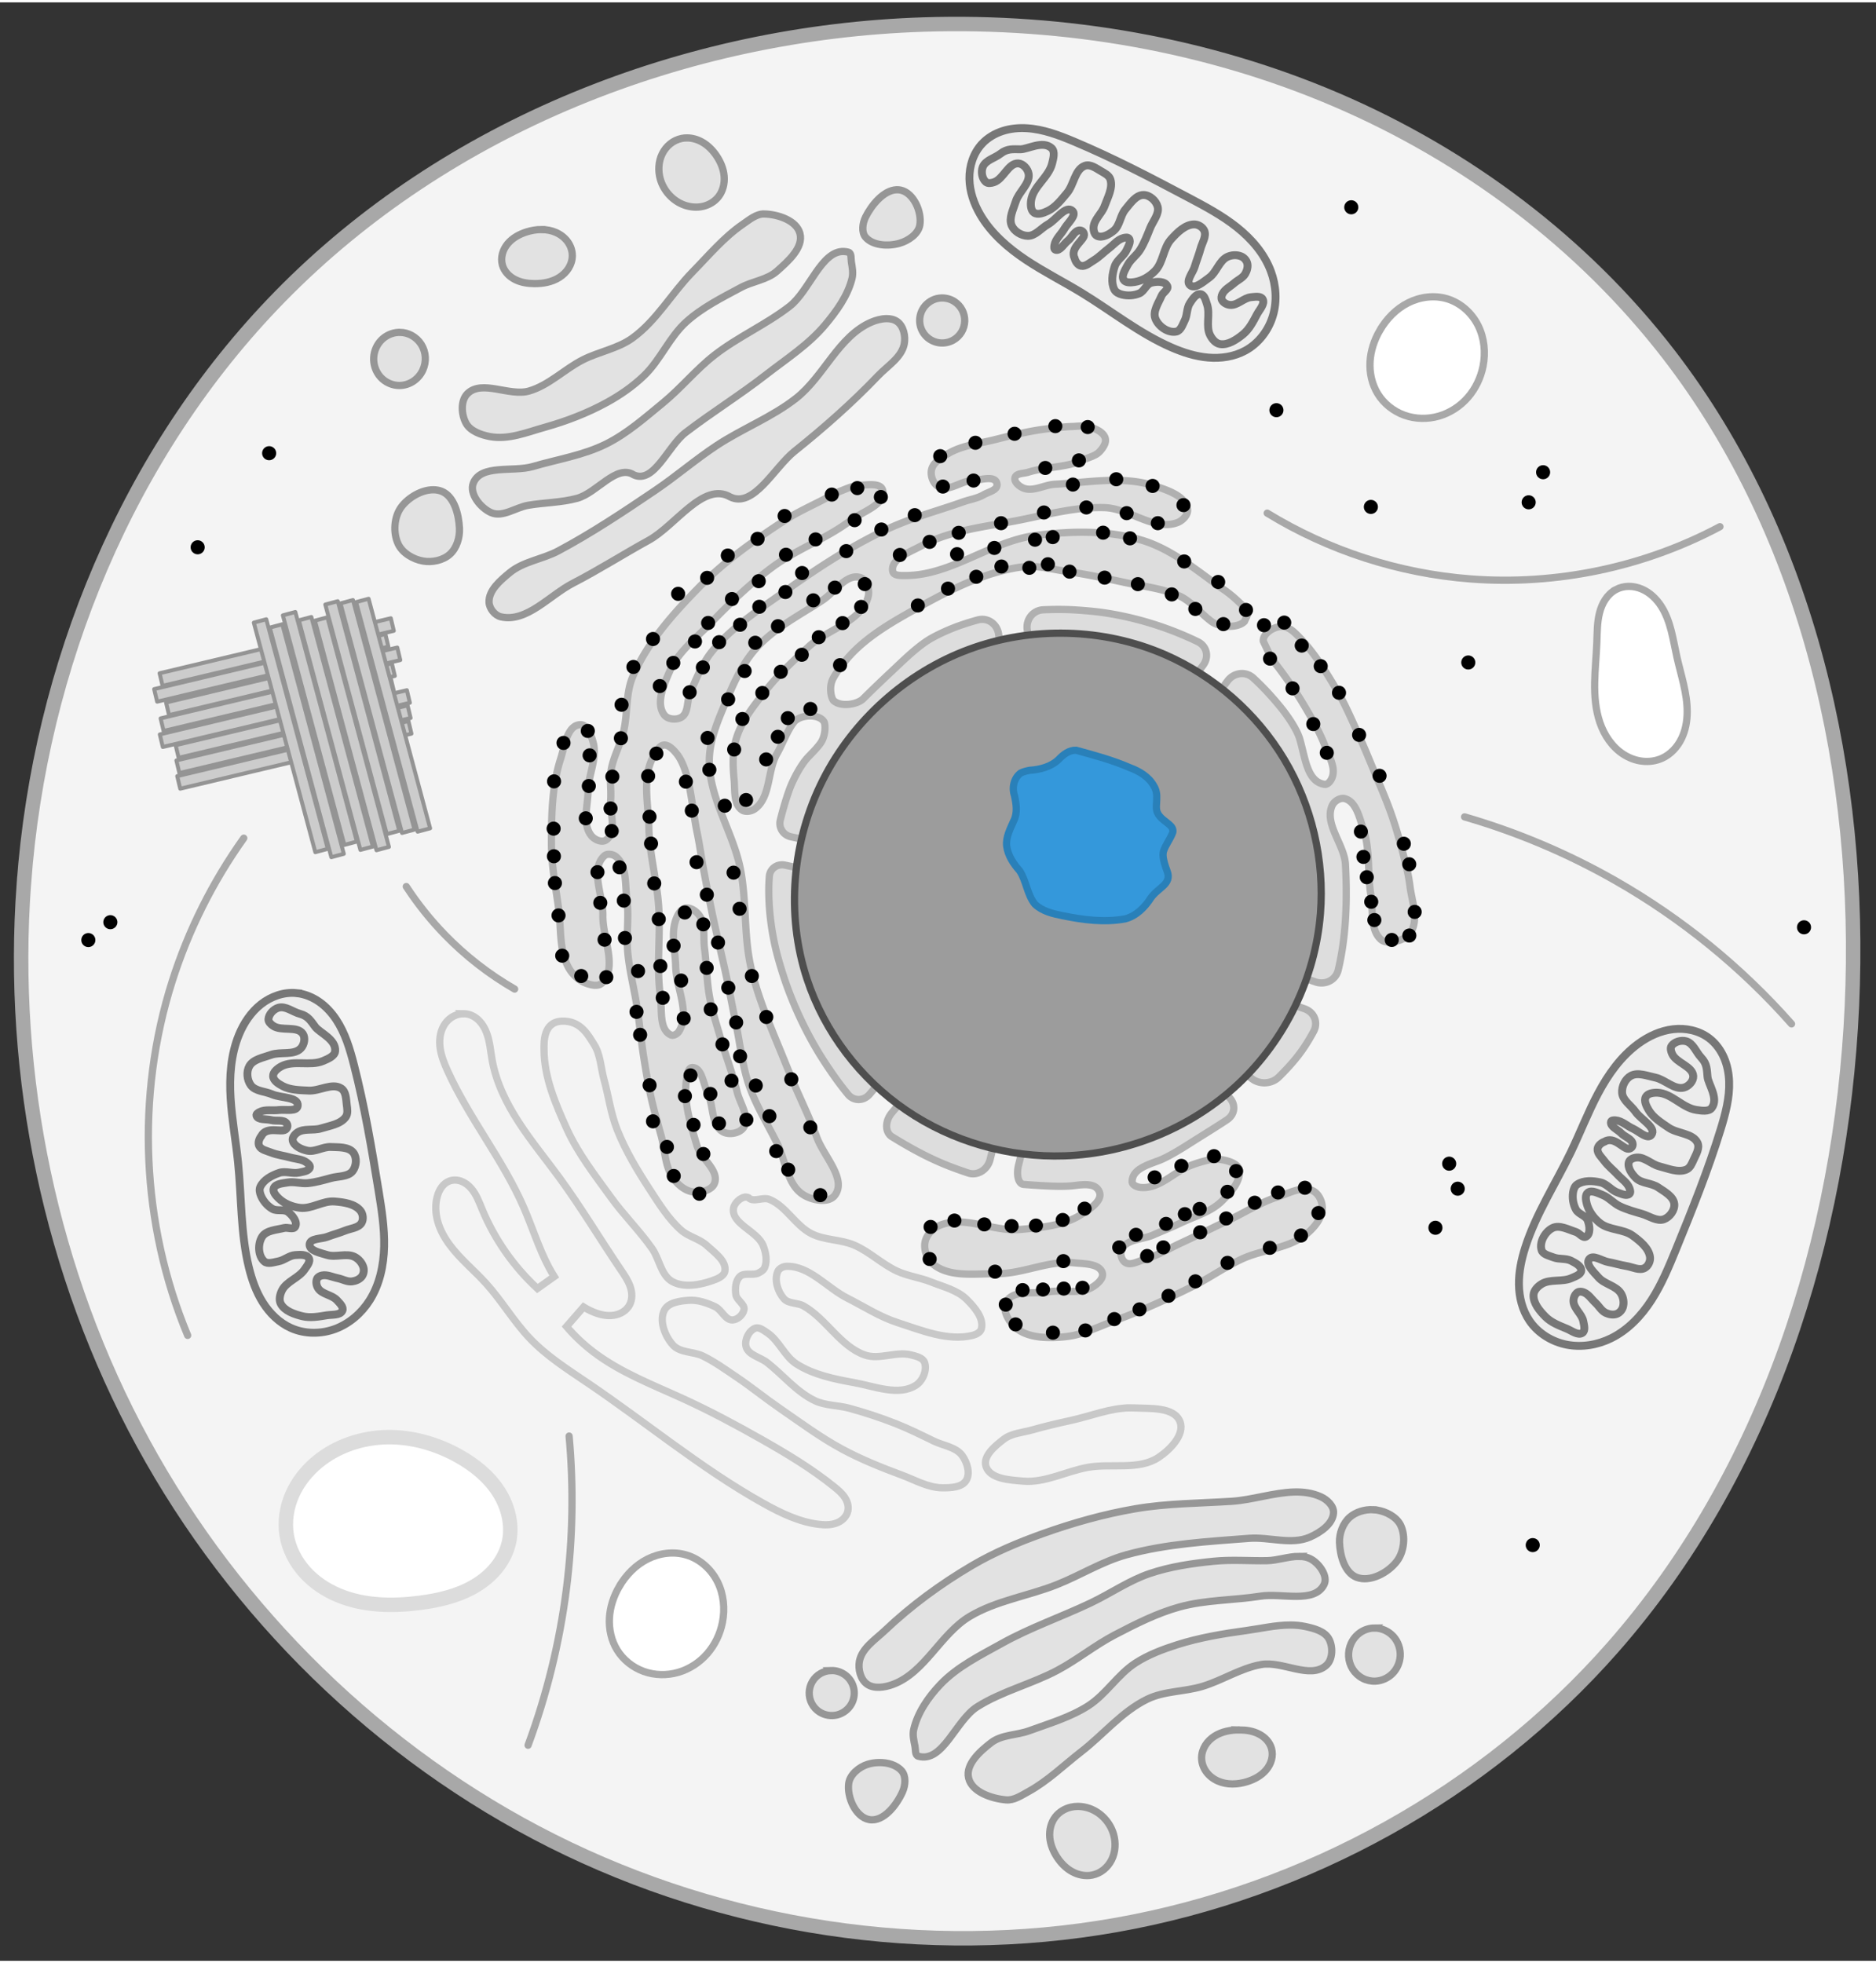 <ns0:svg xmlns:dc="http://purl.org/dc/elements/1.1/" xmlns:ns0="http://www.w3.org/2000/svg" xmlns:ns2="http://creativecommons.org/ns#" xmlns:ns4="http://www.w3.org/1999/xlink" xmlns:rdf="http://www.w3.org/1999/02/22-rdf-syntax-ns#" height="135mm" version="1.1" viewBox="0 0 259.57 270.98" width="129mm">
 <ns0:rect x="0" y="0" width="259.57" height="270.98" fill="#333333" stroke="none"/>
 <ns0:g transform="translate(-208.43 -27.025)">
  <ns0:g>
   <ns0:path d="m255.33 147.79c2.368-32.283 15.395-64.058 38.032-87.195 24.789-25.337 60.159-39.257 95.589-40.38 20.913-0.663 42.028 2.949 61.256 11.198 19.228 8.25 36.52 21.188 49.296 37.758 20.888 27.089 28.765 62.59 27.214 96.762-1.566 34.508-12.719 69.31-35.53 95.25-18.944 21.542-45.468 36.182-73.717 41.179s-58.036 0.4-83.673-12.472-47.031-33.89-60.762-59.077c-13.731-25.187-19.804-54.413-17.706-83.023z" data-code="cytosol" data-name="cytosol" fill="#f4f4f4" transform="matrix(.932 0 0 .932 -26.235 11.247)" />
   <ns0:g>
    <ns0:path d="m265.36 128.21-0.414-1.739-31.994 7.612 0.414 1.739zm-0.117-2.165-0.414-1.739-31.994 7.611 0.414 1.739zm-0.103-2.11-0.414-1.739-31.994 7.612 0.414 1.739zm-1.326-5.908-0.414-1.739-31.994 7.612 0.414 1.739zm-0.754 2.194-0.414-1.739-31.994 7.611 0.414 1.739zm-0.11 2.219-0.414-1.739-31.994 7.611 0.414 1.739zm-0.031-8.463-0.414-1.739-31.994 7.612 0.414 1.739zm-0.754 2.194-0.414-1.739-31.994 7.611 0.414 1.739z" data-code="centrosome" data-name="centrosom" fill="#ccc" stroke="#949494" stroke-linecap="round" stroke-linejoin="round" stroke-width=".546" style="paint-order:markers fill stroke" />
    <ns0:g>
     <ns0:path d="m548.09 222.51c-9.788 0.998-19.385 3.469-28.93 5.857-8.123 2.033-16.86 2.938-24.068 7.199-3.52 2.081-7.949 4.591-8.746 8.602-0.616 3.099 0.919 7.23 3.703 8.725 5.293 2.842 11.719-3.051 17.723-3.291 4.245-0.169 11.449-2.744 12.676 1.322 1.113 3.691-4.16 4.561-6.779 6.109-3.334 1.971-7.327 2.512-10.975 3.812-13.945 4.971-27.08 8.199-41.713 15.251-18.085 8.715-34.983 19.854-51.322 31.518-13.287 9.485-27.475 18.495-37.795 31.143-5.184 6.353-8.215 14.23-11.516 21.736-1.813 4.122-0.691 10.368-4.525 12.73-2.55 1.571-7.08 1.248-8.918-1.117-4.777-6.149-0.23-16.055 2.918-23.176 4.391-9.934 13.607-16.975 21.172-24.77 10.087-10.392 20.534-20.579 32.17-29.201 12.757-9.453 28.24-14.835 40.896-24.422 6.145-4.655 18.893-8.487 16.791-15.902-1.106-3.902-7.859-2.658-11.912-2.49-3.437 0.143-6.69 1.68-9.891 2.939v2e-3c-3.265 1.285-6.31 3.072-9.428 4.682-6.586 3.4-13.385 6.463-19.596 10.508-15.967 10.399-31.766 21.519-45.074 35.154-13.511 13.842-26.994 28.81-34.568 46.607-3.837 9.016-2.546 19.469-4.873 28.986-1.658 6.783-5.315 13.042-6.449 19.932-0.817 4.965 0.126 10.073-0.203 15.094-0.469 7.16 3.495 17.465-2.522 21.377-2.226 1.447-5.959-0.276-7.609-2.356-4.854-6.116-1.787-15.555-1.658-23.361 0.141-8.494 4.893-17.156 2.643-25.348-1.015-3.695-3.041-9.454-6.867-9.221-6.779 0.414-7.997 11.238-10.088 17.699-4.606 14.233-4.855 29.658-4.832 44.617 0.015 11.233 2.188 22.367 3.731 33.494 1.433 10.338 0.148 21.717 5.133 30.887 1.944 3.575 5.223 6.756 9.018 8.227 2.635 1.021 6.466 1.982 8.479-2e-3 8.376-8.259 0.272-23.523 0.5-35.283 0.202-10.39-6.935-24.189 0.77-31.164 1.507-1.364 4.524-0.852 6.082 0.453 5.846 4.897 4.653 14.603 5.668 22.16 1.235 9.195-0.395 18.592 0.461 27.83 0.905 9.772 3.457 19.324 4.926 29.027 1.299 8.579 2.083 17.231 3.438 25.801 1.113 7.044 2.297 14.084 3.85 21.045 1.483 6.65 3.404 13.197 5.215 19.766 2.07 7.508 1.865 16.161 6.457 22.451 2.455 3.362 6.239 6.517 10.381 6.947 3.932 0.409 9.542-0.754 11-4.428 2.693-6.787-7.097-12.892-9.185-19.889-3.412-11.43-7.317-23.646-5.256-35.395 0.341-1.943 0.838-5.157 2.811-5.209 5.164-0.136 5.759 8.608 8.066 13.229 3.267 6.542 1.653 16.947 8.109 20.383 3.213 1.71 8.651 0.711 10.672-2.316 3.508-5.256-1.896-12.51-3.394-18.648-2.456-10.059-6.301-19.732-9.146-29.688-1.873-6.551-3.99-13.06-5.215-19.762-1.537-8.411-1.529-17.037-2.65-25.514-0.76-5.75 0.627-12.472-2.764-17.178-1.577-2.189-4.522-4.255-7.172-3.75-2.459 0.469-4.027 3.342-4.91 5.684-2.9 7.687-0.399 16.431-0.219 24.645 0.249 11.311 7.639 24.206 1.795 33.895-0.816 1.352-2.872 2.656-4.303 1.986-6.348-2.97-4.475-13.364-5.461-20.303-2.213-15.573 0.214-31.489-0.918-47.178-0.983-13.633-4.828-27.023-5.094-40.689-0.252-12.946-4.014-28.031 3.32-38.703 1.425-2.074 3.873-8.98 11.097-0.076 7.224 8.905 7.992 28.043 10.686 40.884 1.425 6.793 2.326 13.686 3.603 20.508 1.513 8.08 3.105 16.147 4.811 24.189 2.198 10.366 4.773 20.649 6.984 31.012 1.778 8.333 3.321 16.714 5.051 25.057 2.177 10.501 3.231 21.321 6.707 31.467 3.646 10.643 9.68 20.313 14.686 30.389 4.481 9.021 5.185 21.59 13.736 26.914 4.646 2.893 13.141 4.628 16.42 0.246 6.32-8.448-5.761-20.32-9.395-30.225-3.297-8.986-7.437-17.636-11.28-26.406-2.17-4.951-5.393-13.104-7.449-18.104-5.929-14.425-12.098-28.819-15.614-43.972-3.907-16.84-2.222-34.598-5.555-51.561-3.772-19.198-16.246-36.835-16.264-56.4-8e-3 -11.334 4.953-22.246 9.363-32.688 3.91-9.256 8.272-18.681 14.988-26.156 9.546-10.624 22.753-17.308 34.693-25.146 6.469-4.247 12.654-14.334 19.977-11.83 3.367 1.151 4.801 6.474 3.93 9.924-3.308 13.089-21.109 16.881-31.014 26.057-7.745 7.174-15.64 14.322-22.164 22.621-6.056 7.703-12.577 15.61-15.545 24.947-2.22 6.984-1.979 14.653-1.279 21.947 0.517 5.394-0.402 12.609 4.014 15.752 1.882 1.34 5.049 0.795 6.906-0.58 8.303-6.148 6.339-19.829 11.494-28.781 2.849-4.948 5.19-11.775 8.777-16.402 3.218-4.151 13.505-4.589 15.853-0.031 0.566 1.099 1.022 6.979-2.089 11.218-1.768 2.409-4.104 4.703-6.337 7.05-3.71 3.901-7.835 11.705-9.684 16.783-1.582 4.344-2.907 8.79-4.09 13.254-0.152 0.575-0.395 1.509-0.545 2.086-0.052 0.2-0.104 0.401-0.156 0.601-1.038 4.008 1.446 7.974 5.493 8.846l6.381 1.374a9.79 9.79 57.152 0 1 7.51 11.631 7.88 7.88 163.6 0 1-10.691 3.147l-6.214-1.339c-4.047-0.872-7.878 1.738-8.218 5.863-0.157 1.902-0.254 3.808-0.279 5.717-0.142 10.733 1.152 21.557 3.596 32.061 1.225 5.265 3.78 13.659 5.6 18.75 4.381 12.252 9.981 24.138 16.683 35.288 2.785 4.633 7.683 11.912 10.931 16.234 1.456 1.938 2.954 3.849 4.495 5.726 3.069 3.739 8.271 3.611 11.387-0.089l6.551-7.779a9.791 9.791 175.09 0 1 13.795-1.184 7.88 7.88 101.54 0 1-2.229 10.92l-6.562 7.793c-3.483 4.136-3.704 9.766-0.282 12.299 17.637 10.938 28.051 15.017 38.435 18.57 0.478 0.164 1.254 0.427 1.734 0.585 4.912 1.608 10.087-1.772 11.397-7.018l3.673-14.702a9.787 9.787 149.03 0 1 11.87-7.123 7.883 7.883 75.466 0 1 2.798 10.791l-3.441 13.77c-1.311 5.245-0.183 9.842 2.523 10.23 13.711 1.051 21.307 1.277 26.659 0.591 5.689-0.729 11.146-1.114 12.963 3.288 1.939 4.698-5.25 9.163-9.537 11.895-9.182 5.851-20.893 6.727-31.732 7.756-13.988 1.328-29.155-7.593-42.098-2.125-3.548 1.499-6.902 4.898-7.627 8.68-0.765 3.99 0.952 8.898 4.088 11.482 8.698 7.168 22.164 4.984 33.436 5.051 13.671 0.081 27.027-7.063 40.625-5.644 5.072 0.529 12.861 0.324 14.391 5.188 0.925 2.942-2.68 5.998-5.342 7.557-6.578 3.852-15.233 1.093-22.746 2.383-7.465 1.282-18.48-1.351-22.094 5.305-2.225 4.099 1.211 10.064 4.674 13.189 3.33 3.006 7.796 4.415 12.462 5.025 5.356 0.7 14.211 0.277 19.429-1.091 7.172-1.88 14.118-5.188 21.08-7.755 13.477-4.97 26.572-10.982 39.434-17.377 8.823-4.387 16.911-10.182 25.83-14.371 10.997-5.165 24.654-5.409 33.979-13.197 3.998-3.339 8.016-8.12 8.16-13.326 0.096-3.473-1.82-7.653-4.943-9.176-5.527-2.694-12.321 1.254-18.184 3.109-8.943 2.83-16.951 8.04-25.418 12.078-8.347 3.981-16.632 8.093-25.023 11.98-6.585 3.05-12.901 6.873-19.869 8.898-3.054 0.888-6.776 3.109-9.443 1.377-1.968-1.278-2.888-4.647-1.904-6.777 2.555-5.53 11.044-5.145 16.604-7.637 4.712-2.112 9.548-3.955 14.199-6.197 7.305-3.522 15.718-5.699 21.498-11.387 4.468-4.397 10.095-10.289 9.068-16.473-0.686-4.128-10.328-6.277-15.512-5.131-3.123 0.691-9.956 2.468-14.567 5.244-6.98 4.203-13.538 9.886-21.284 9.184-1.8-0.163-4.51-1.204-4.508-3.012 5e-3 -6.061 6.844-8.426 13.57-10.883 5.065-1.85 12.5-6.528 17.059-9.434 6.279-4.002 12.679-7.872 18.869-11.99 4.501-2.994 4.759-8.54 0.736-12.153l-8.992-8.077 10.098-11.242 10.559 9.478c4.023 3.612 10.5 3.561 14.451-0.131 0.387-0.362 3.85-3.717 7.381-7.81 4.562-5.29 7.638-9.98 10.997-16.151 2.585-4.748 0.362-10.127-4.746-11.898l-16.37-5.675 4.953-14.283 17.141 5.942c5.108 1.771 10.637-0.96 11.886-6.219 4.238-17.833 4.734-36.762 3.797-55.018-0.541-10.545-11.31-21.302-6.93-30.91 1.037-2.274 4.187-4.215 6.6-3.561 5.965 1.619 7.621 10 9.625 15.846 3.764 10.979 2.063 23.144 3.984 34.59 1.3 7.747-0.634 17.63 5.092 23.01 1.833 1.722 4.992 1.671 7.457 1.17 3.308-0.673 7.007-2.376 8.598-5.354 3.714-6.95 0.202-15.807-0.766-23.627-0.79-6.383-2.487-12.628-4.098-18.855-1.624-6.277-3.46-12.506-5.604-18.625-2.726-7.78-6.057-15.336-9.215-22.951-2.834-6.835-5.641-13.687-8.734-20.408-3.414-7.418-6.655-14.958-10.84-21.971-5.638-9.448-11.476-18.989-19.115-26.908-2.08-2.156-4.302-4.491-7.135-5.467-4.598-1.584-12.222 2.91-11.846 7.311 4.381 9.337 4.809 9.869 5.246 10.398 3.44 4.165 8.495 11.318 11.492 15.818 2.958 4.441 7.383 11.949 9.95 16.707 2.106 3.902 4.056 7.882 5.609 12.024 1.868 4.985 5.298 10.34 3.922 15.482-0.522 1.952-2.225 4.641-4.225 4.348-9.117-1.335-9.975-13.549-12.957-23.696-1.517-5.16-6.591-12.418-10.014-16.603-4.417-5.4-9.159-10.584-14.296-15.279-3.989-3.646-10.13-2.754-13.358 1.584l-7.611 10.228a9.789 9.789 171.66 0 1-13.697 2.009 7.883 7.883 98.087 0 1 1.568-11.036l6.959-9.352c3.228-4.338 2.023-10.01-2.846-12.359-15.537-7.496-32.372-12.723-49.388-15.175-5.351-0.771-14.097-1.478-19.502-1.599-3.895-0.088-7.809-0.042-11.723 0.141-5.4 0.252-9.135 5.08-8.363 10.431l1.886 13.086a9.789 9.789 126.8 0 1-8.293 11.086 7.882 7.882 53.235 0 1-6.671-8.929l-1.866-12.949c-0.771-5.351-5.704-8.849-10.918-7.423-3.19 0.872-6.343 1.852-9.448 2.942-5.1 1.792-13.172 5.332-17.613 8.4-6.73 4.65-12.645 10.65-18.743 16.335-3.954 3.686-10.253 9.748-14.082 13.557-2.805 2.79-11.488 4.45-15.36 0.897-1.095-1.005-2.708-6.933-0.269-11.557 1.348-2.556 3.195-5.013 4.772-7.125 10.258-13.74 26.221-22.47 41.227-30.771 16.44-9.095 33.945-17.819 52.562-20.352 7.715-1.05 15.538 1.196 23.244 2.309 10.083 1.455 20.071 3.544 30.027 5.701 9.611 2.082 19.645 3.062 28.662 6.984 6.528 2.839 11.484 9.436 17.272 13.607 4.329 3.119 13.553 3.382 17.017-0.092l2.273-4.965c-8.928-9.5-12.454-11.181-15.223-13.186-12.769-9.248-25.479-19.762-40.576-24.309-17.667-5.321-36.994-4.842-55.297-2.51-23.51 2.996-44.247 20.875-67.947 20.934-2.377 4e-3 -6.306 0.253-6.826-2.066-1.449-6.456 8.904-10.167 14.725-13.316 15.869-8.586 34.677-10.14 52.357-13.738 14.32-2.915 28.773-6.749 43.381-6.334 12.984 0.369 26.031 12.413 38.176 7.809 2.725-1.033 5.709-4.112 5.252-6.99-1.108-6.987-10.644-10.009-17.373-12.193-16.459-5.342-34.626-1.721-51.906-0.818-5.521 0.288-11.345 4.072-16.465 1.988-2.147-0.874-4.932-3.173-4.357-5.418 0.612-2.392 4.488-2.086 6.842-2.832 9.429-2.99 19.993-2.322 28.951-6.518 2.84-1.33 6.263-1.979 8.412-4.276 1.71-1.829 3.576-4.485 2.947-6.907-0.797-3.068-4.538-4.741-7.517-5.822-3.107-1.128-6.605-0.46-9.909-0.37-3.873 0.106-7.593 0.66-11.575 1.066z" data-code="er-rough" data-name="drsn&#233; endoplazmatick&#233; retikulum" fill="#ddd" stroke="#b0b0b0" stroke-width="3.78" style="paint-order:markers fill stroke" transform="matrix(.265 0 0 .265 208.43 27.025)" />
     <ns0:path d="m320.09 162.16c-2.958-8.982-2.063-19.116 2.204-27.555 4.174-8.255 11.531-14.861 20.207-18.067 8.676-3.207 18.585-2.966 27.072 0.714 6.832 2.963 12.7 8.103 16.534 14.486 3.835 6.383 5.617 13.978 5.02 21.4-0.713 8.859-4.845 17.389-11.315 23.482-6.47 6.093-15.211 9.701-24.093 10.004-7.721 0.263-15.519-1.953-21.903-6.303-6.384-4.35-11.31-10.823-13.726-18.16z" data-code="nucleus" data-name="j&#225;dro" fill="#9c9c9c" stroke="#4e4e4e" style="paint-order:markers fill stroke" />
     <ns0:path d="m242.13 528.05c-1.834-0.015-3.676 0.443-5.305 1.295-2.171 1.136-3.963 2.951-5.176 5.08-2.007 3.522-2.405 7.788-1.807 11.797 0.599 4.009 2.13 7.816 3.795 11.512 11.219 24.895 28.941 46.46 39.832 71.5 4.51 10.37 7.822 21.279 13.135 31.262 0.868 1.63 1.796 3.232 2.779 4.797l-8.785 6.242c-12.43-11.482-22.339-25.679-28.834-41.305-1.615-3.886-3.081-7.953-5.871-11.104-1.395-1.575-3.12-2.894-5.096-3.619-1.976-0.725-4.211-0.828-6.18-0.084-1.614 0.61-2.99 1.763-4.021 3.147-1.031 1.383-1.73 2.99-2.211 4.646-1.277 4.392-1.047 9.146 0.225 13.539 1.272 4.393 3.549 8.446 6.279 12.115 5.461 7.338 12.682 13.155 18.822 19.936 8.256 9.118 14.51 19.928 22.992 28.836 8.834 9.276 19.792 16.191 30.395 23.379 14.948 10.134 29.396 20.985 44.033 31.564 15.367 11.107 30.978 21.937 47.539 31.17 9.035 5.037 18.568 9.66 28.836 10.91 3.05 0.372 6.22 0.427 9.107-0.623 1.444-0.525 2.797-1.327 3.881-2.416 1.084-1.089 1.891-2.47 2.209-3.973 0.26-1.231 0.189-2.521-0.129-3.738-0.317-1.217-0.875-2.363-1.578-3.406-1.405-2.087-3.351-3.744-5.307-5.326-11.834-9.573-24.945-17.434-38.188-24.938-13.247-7.505-26.689-14.692-40.527-21.041-16.144-7.407-33.019-13.786-47.148-24.549-5.126-3.905-9.838-8.353-14.029-13.248l8.914-10.225c1.732 1.069 3.544 2.002 5.436 2.758 3.235 1.293 6.763 2.079 10.211 1.58 1.724-0.249 3.409-0.824 4.881-1.756 1.472-0.932 2.725-2.226 3.529-3.772 0.76-1.46 1.11-3.114 1.113-4.76 0-1.645-0.332-3.283-0.875-4.836-1.086-3.106-2.979-5.853-4.824-8.578-10.856-16.029-20.79-32.689-32.225-48.311-7.001-9.564-14.559-18.732-21.018-28.67-6.459-9.938-11.848-20.784-13.955-32.447-0.872-4.823-1.189-9.798-2.926-14.381-0.868-2.291-2.096-4.47-3.799-6.232s-3.899-3.095-6.307-3.551c-0.602-0.115-1.213-0.172-1.824-0.178zm41.93 18.836c0.038 14.374 6.01 28.345 11.961 41.43 5.858 12.881 14.721 24.207 23.002 35.682 6.667 9.238 14.867 17.313 21.428 26.627 3.891 5.523 4.661 14.04 10.59 17.281 6.049 3.308 14.161 1.827 20.68-0.42 2.671-0.921 6.343-2.295 6.781-5.086 0.84-5.353-5.415-9.588-9.391-13.271-3.855-3.572-9.599-4.608-13.525-8.102-6.653-5.92-11.436-13.708-16.299-21.168-6.481-9.942-12.665-20.228-17.045-31.258-3.329-8.383-4.489-17.472-6.871-26.172-1.688-6.165-1.807-13.06-5.256-18.441-2.812-4.387-6.811-12.46-16.748-12.05-9.937 0.41-9.316 11.31-9.307 14.948zm105.62 76.908c-2.791-0.202-6.325 3.113-6.719 5.896-1.168 8.246 12.567 11.782 15.555 19.557 1.367 3.558 2.187 7.9 0.705 11.412-0.558 1.324-1.973 2.189-3.268 2.812-2.958 1.423-7.322-0.463-9.676 1.824-2.317 2.251-2.526 6.27-2.068 9.467 0.42 2.937 4.764 4.889 4.262 7.812-0.455 2.646-3.313 5.272-5.996 5.379-3.795 0.152-5.63-5.275-9.06-6.904-4.316-2.05-9.174-3.714-13.938-3.348-4.531 0.348-10.555 1.121-12.613 5.172-2.823 5.555 0.316 13.506 4.471 18.15 3.722 4.16 10.705 3.329 15.719 5.785 6.146 3.01 11.735 7.053 17.412 10.875 7.697 5.181 14.902 11.063 22.543 16.326 10.734 7.394 21.247 15.224 32.719 21.414 9.972 5.38 20.555 9.599 31.174 13.553 6.934 2.582 13.79 6.604 21.189 6.619 4.301 8e-3 10.047-0.152 12.332-3.795 2.327-3.709 0.573-9.432-1.988-12.984-3.246-4.502-9.825-5.172-14.82-7.594-6.657-3.228-13.294-6.536-20.18-9.242-7.798-3.064-15.786-5.671-23.865-7.893-5.976-1.643-12.564-1.333-18.156-4.006-9.557-4.568-16.483-13.31-24.818-19.846-3.682-2.888-10.101-3.992-11.129-8.557-0.772-3.428 1.526-8.107 4.799-9.387 2.079-0.813 4.425 1.081 6.287 2.312 6.247 4.133 9.059 12.365 15.387 16.373 8.85 5.605 19.59 7.838 29.904 9.672 10.691 1.901 23.524 7.31 32.551 1.275 3.481-2.327 5.792-7.861 4.34-11.787-0.931-2.518-4.434-3.254-7.033-3.928-7.78-2.017-16.524 2.699-24.111 0.047-12.916-4.514-20.14-18.909-32.057-25.631-3.161-1.783-7.817-1.038-10.217-3.76-3.2-3.629-5.157-9.687-3.272-14.143 0.697-1.646 2.805-2.717 4.592-2.772 11.957-0.367 21.131 11.225 31.809 16.617 8.64 4.363 16.889 9.751 26.098 12.73 12.554 4.062 26.151 9.77 39.002 6.775 1.96-0.457 4.406-1.6 4.879-3.557 1.344-5.566-3.659-11.316-7.734-15.34-4.892-4.83-12.151-6.497-18.533-9.053-5.706-2.285-11.978-3.04-17.576-5.578-8.027-3.639-14.517-10.227-22.625-13.684-7.09-3.023-15.472-2.479-22.334-5.99-8.409-4.303-13.199-14.381-21.965-17.9-3.362-1.35-8.378 1.794-10.836-0.867-0.357-0.184-0.74-0.286-1.139-0.314zm200.44 110.05c-10.387 0.074-20.497 4.25-30.689 6.502-6.801 1.503-13.599 3.059-20.297 4.973-5.084 1.453-10.876 1.722-15.074 4.936-4.472 3.423-10.965 8.756-9.268 14.125 2.107 6.664 12.528 7.15 19.494 7.734 11.479 0.963 22.454-5.205 33.797-7.213 12.215-2.162 26.517 1.665 36.852-5.195 6.042-4.011 13.788-11.917 11.16-18.676-3.013-7.747-15.591-6.744-23.895-7.143-0.695-0.033-1.388-0.048-2.08-0.043z" data-code="er-smooth" data-name="hladk&#233; endoplazmatick&#233; retikulum" fill="#f3f3f3" stroke="#c8c8c8" stroke-width="3.78" style="paint-order:markers fill stroke" transform="matrix(.265 0 0 .265 208.43 27.025)" />
    </ns0:g>
   </ns0:g>
  </ns0:g>
  <ns0:g stroke="#000" stroke-width=".35">
   <ns0:ellipse cx="354.45" cy="85.657" data-code="ribosome" data-name="ribozom" rx=".8" ry=".8" style="paint-order:markers fill stroke" />
   <ns0:ellipse cx="348.81" cy="86.713" data-code="ribosome" data-name="ribozom" rx=".8" ry=".8" style="paint-order:markers fill stroke" />
   <ns0:ellipse cx="343.39" cy="87.959" data-code="ribosome" data-name="ribozom" rx=".8" ry=".8" style="paint-order:markers fill stroke" />
   <ns0:ellipse cx="338.52" cy="89.812" data-code="ribosome" data-name="ribozom" rx=".8" ry=".8" style="paint-order:markers fill stroke" />
   <ns0:ellipse cx="338.89" cy="94.017" data-code="ribosome" data-name="ribozom" rx=".8" ry=".8" style="paint-order:markers fill stroke" />
   <ns0:ellipse cx="343.13" cy="93.188" data-code="ribosome" data-name="ribozom" rx=".8" ry=".8" style="paint-order:markers fill stroke" />
   <ns0:ellipse cx="353.06" cy="91.443" data-code="ribosome" data-name="ribozom" rx=".8" ry=".8" style="paint-order:markers fill stroke" />
   <ns0:ellipse cx="357.71" cy="90.395" data-code="ribosome" data-name="ribozom" rx=".8" ry=".8" style="paint-order:markers fill stroke" />
   <ns0:ellipse cx="358.93" cy="85.785" data-code="ribosome" data-name="ribozom" rx=".8" ry=".8" style="paint-order:markers fill stroke" />
   <ns0:ellipse cx="356.88" cy="93.742" data-code="ribosome" data-name="ribozom" rx=".8" ry=".8" style="paint-order:markers fill stroke" />
   <ns0:circle cx="362.88" cy="93.004" data-code="ribosome" data-name="ribozom" r=".8" style="paint-order:markers fill stroke" />
   <ns0:circle cx="367.91" cy="93.93" data-code="ribosome" data-name="ribozom" r=".8" style="paint-order:markers fill stroke" />
   <ns0:circle cx="372.18" cy="96.584" data-code="ribosome" data-name="ribozom" r=".8" style="paint-order:markers fill stroke" />
   <ns0:circle cx="364.32" cy="97.698" data-code="ribosome" data-name="ribozom" r=".8" style="paint-order:markers fill stroke" />
   <ns0:circle cx="368.63" cy="99.084" data-code="ribosome" data-name="ribozom" r=".8" style="paint-order:markers fill stroke" />
   <ns0:circle cx="358.74" cy="96.907" data-code="ribosome" data-name="ribozom" r=".8" style="paint-order:markers fill stroke" />
   <ns0:ellipse cx="352.87" cy="97.606" data-code="ribosome" data-name="ribozom" rx=".8" ry=".8" style="paint-order:markers fill stroke" />
   <ns0:circle cx="346.94" cy="99.085" data-code="ribosome" data-name="ribozom" r=".8" style="paint-order:markers fill stroke" />
   <ns0:ellipse cx="341.08" cy="100.42" data-code="ribosome" data-name="ribozom" rx=".8" ry=".8" style="paint-order:markers fill stroke" />
   <ns0:circle cx="337.05" cy="101.67" data-code="ribosome" data-name="ribozom" r=".8" style="paint-order:markers fill stroke" />
   <ns0:ellipse cx="335" cy="97.974" data-code="ribosome" data-name="ribozom" rx=".8" ry=".8" style="paint-order:markers fill stroke" />
   <ns0:ellipse cx="330.38" cy="99.96" data-code="ribosome" data-name="ribozom" rx=".8" ry=".8" style="paint-order:markers fill stroke" />
   <ns0:ellipse cx="325.52" cy="102.95" data-code="ribosome" data-name="ribozom" rx=".8" ry=".8" style="paint-order:markers fill stroke" />
   <ns0:ellipse cx="319.41" cy="105.98" data-code="ribosome" data-name="ribozom" rx=".8" ry=".8" style="paint-order:markers fill stroke" />
   <ns0:ellipse cx="326.68" cy="98.667" data-code="ribosome" data-name="ribozom" rx=".8" ry=".8" style="paint-order:markers fill stroke" />
   <ns0:ellipse cx="321.28" cy="101.33" data-code="ribosome" data-name="ribozom" rx=".8" ry=".8" style="paint-order:markers fill stroke" />
   <ns0:ellipse cx="317.18" cy="103.45" data-code="ribosome" data-name="ribozom" rx=".8" ry=".8" style="paint-order:markers fill stroke" />
   <ns0:ellipse cx="313.41" cy="107.11" data-code="ribosome" data-name="ribozom" rx=".8" ry=".8" style="paint-order:markers fill stroke" />
   <ns0:ellipse cx="309.71" cy="109.58" data-code="ribosome" data-name="ribozom" rx=".8" ry=".8" style="paint-order:markers fill stroke" />
   <ns0:ellipse cx="306.41" cy="112.89" data-code="ribosome" data-name="ribozom" rx=".8" ry=".8" style="paint-order:markers fill stroke" />
   <ns0:ellipse cx="304.59" cy="115.45" data-code="ribosome" data-name="ribozom" rx=".8" ry=".8" style="paint-order:markers fill stroke" />
   <ns0:ellipse cx="301.59" cy="118.42" data-code="ribosome" data-name="ribozom" rx=".8" ry=".8" style="paint-order:markers fill stroke" />
   <ns0:ellipse cx="299.72" cy="121.62" data-code="ribosome" data-name="ribozom" rx=".8" ry=".8" style="paint-order:markers fill stroke" />
   <ns0:ellipse cx="303.85" cy="122.48" data-code="ribosome" data-name="ribozom" rx=".8" ry=".8" style="paint-order:markers fill stroke" />
   <ns0:ellipse cx="310.83" cy="113.14" data-code="ribosome" data-name="ribozom" rx=".8" ry=".8" style="paint-order:markers fill stroke" />
   <ns0:ellipse cx="307.93" cy="115.55" data-code="ribosome" data-name="ribozom" rx=".8" ry=".8" style="paint-order:markers fill stroke" />
   <ns0:ellipse cx="305.68" cy="119.04" data-code="ribosome" data-name="ribozom" rx=".8" ry=".8" style="paint-order:markers fill stroke" />
   <ns0:ellipse cx="313.49" cy="110.65" data-code="ribosome" data-name="ribozom" rx=".8" ry=".8" style="paint-order:markers fill stroke" />
   <ns0:ellipse cx="317.1" cy="108.61" data-code="ribosome" data-name="ribozom" rx=".8" ry=".8" style="paint-order:markers fill stroke" />
   <ns0:ellipse cx="323.52" cy="95.129" data-code="ribosome" data-name="ribozom" rx=".8" ry=".8" style="paint-order:markers fill stroke" />
   <ns0:ellipse cx="327.05" cy="94.23" data-code="ribosome" data-name="ribozom" rx=".8" ry=".8" style="paint-order:markers fill stroke" />
   <ns0:ellipse cx="330.31" cy="95.465" data-code="ribosome" data-name="ribozom" rx=".8" ry=".8" style="paint-order:markers fill stroke" />
   <ns0:ellipse cx="316.99" cy="98.089" data-code="ribosome" data-name="ribozom" rx=".8" ry=".8" style="paint-order:markers fill stroke" />
   <ns0:ellipse cx="309.13" cy="103.56" data-code="ribosome" data-name="ribozom" rx=".8" ry=".8" style="paint-order:markers fill stroke" />
   <ns0:ellipse cx="302.26" cy="108.86" data-code="ribosome" data-name="ribozom" rx=".8" ry=".8" style="paint-order:markers fill stroke" />
   <ns0:ellipse cx="313.25" cy="101.25" data-code="ribosome" data-name="ribozom" rx=".8" ry=".8" style="paint-order:markers fill stroke" />
   <ns0:ellipse cx="306.27" cy="106.65" data-code="ribosome" data-name="ribozom" rx=".8" ry=".8" style="paint-order:markers fill stroke" />
   <ns0:ellipse cx="298.78" cy="115.11" data-code="ribosome" data-name="ribozom" rx=".8" ry=".8" style="paint-order:markers fill stroke" />
   <ns0:ellipse cx="296.07" cy="118.98" data-code="ribosome" data-name="ribozom" rx=".8" ry=".8" style="paint-order:markers fill stroke" />
   <ns0:ellipse cx="294.43" cy="124.21" data-code="ribosome" data-name="ribozom" rx=".8" ry=".8" style="paint-order:markers fill stroke" />
   <ns0:ellipse cx="294.34" cy="128.84" data-code="ribosome" data-name="ribozom" rx=".8" ry=".8" style="paint-order:markers fill stroke" />
   <ns0:ellipse cx="293.16" cy="134.15" data-code="ribosome" data-name="ribozom" rx=".8" ry=".8" style="paint-order:markers fill stroke" />
   <ns0:ellipse cx="292.91" cy="138.56" data-code="ribosome" data-name="ribozom" rx=".8" ry=".8" style="paint-order:markers fill stroke" />
   <ns0:ellipse cx="293.07" cy="141.68" data-code="ribosome" data-name="ribozom" rx=".8" ry=".8" style="paint-order:markers fill stroke" />
   <ns0:ellipse cx="289.48" cy="139.92" data-code="ribosome" data-name="ribozom" rx=".8" ry=".8" style="paint-order:markers fill stroke" />
   <ns0:ellipse cx="289.9" cy="135.45" data-code="ribosome" data-name="ribozom" rx=".8" ry=".8" style="paint-order:markers fill stroke" />
   <ns0:ellipse cx="290.01" cy="131.21" data-code="ribosome" data-name="ribozom" rx=".8" ry=".8" style="paint-order:markers fill stroke" />
   <ns0:circle cx="289.76" cy="127.83" data-code="ribosome" data-name="ribozom" r=".8" style="paint-order:markers fill stroke" />
   <ns0:circle cx="286.4" cy="129.49" data-code="ribosome" data-name="ribozom" r=".8" style="paint-order:markers fill stroke" />
   <ns0:circle cx="285.09" cy="134.81" data-code="ribosome" data-name="ribozom" r=".8" style="paint-order:markers fill stroke" />
   <ns0:ellipse cx="285.03" cy="141.35" data-code="ribosome" data-name="ribozom" rx=".8" ry=".8" style="paint-order:markers fill stroke" />
   <ns0:ellipse cx="285.07" cy="145.17" data-code="ribosome" data-name="ribozom" rx=".8" ry=".8" style="paint-order:markers fill stroke" />
   <ns0:ellipse cx="285.21" cy="148.88" data-code="ribosome" data-name="ribozom" rx=".8" ry=".8" style="paint-order:markers fill stroke" />
   <ns0:ellipse cx="285.71" cy="153.36" data-code="ribosome" data-name="ribozom" rx=".8" ry=".8" style="paint-order:markers fill stroke" />
   <ns0:ellipse cx="286.22" cy="158.93" data-code="ribosome" data-name="ribozom" rx=".8" ry=".8" style="paint-order:markers fill stroke" />
   <ns0:ellipse cx="288.85" cy="161.74" data-code="ribosome" data-name="ribozom" rx=".8" ry=".8" style="paint-order:markers fill stroke" />
   <ns0:ellipse cx="292.32" cy="161.9" data-code="ribosome" data-name="ribozom" rx=".8" ry=".8" style="paint-order:markers fill stroke" />
   <ns0:ellipse cx="292.08" cy="156.72" data-code="ribosome" data-name="ribozom" rx=".8" ry=".8" style="paint-order:markers fill stroke" />
   <ns0:ellipse cx="291.49" cy="151.62" data-code="ribosome" data-name="ribozom" rx=".8" ry=".8" style="paint-order:markers fill stroke" />
   <ns0:ellipse cx="291.1" cy="147.37" data-code="ribosome" data-name="ribozom" rx=".8" ry=".8" style="paint-order:markers fill stroke" />
   <ns0:ellipse cx="294.15" cy="146.7" data-code="ribosome" data-name="ribozom" rx=".8" ry=".8" style="paint-order:markers fill stroke" />
   <ns0:ellipse cx="294.74" cy="151.31" data-code="ribosome" data-name="ribozom" rx=".8" ry=".8" style="paint-order:markers fill stroke" />
   <ns0:ellipse cx="294.9" cy="156.48" data-code="ribosome" data-name="ribozom" rx=".8" ry=".8" style="paint-order:markers fill stroke" />
   <ns0:ellipse cx="296.71" cy="161.06" data-code="ribosome" data-name="ribozom" rx=".8" ry=".8" style="paint-order:markers fill stroke" />
   <ns0:ellipse cx="296.5" cy="166.7" data-code="ribosome" data-name="ribozom" rx=".8" ry=".8" style="paint-order:markers fill stroke" />
   <ns0:ellipse cx="297" cy="169.88" data-code="ribosome" data-name="ribozom" rx=".8" ry=".8" style="paint-order:markers fill stroke" />
   <ns0:ellipse cx="298.31" cy="176.86" data-code="ribosome" data-name="ribozom" rx=".8" ry=".8" style="paint-order:markers fill stroke" />
   <ns0:ellipse cx="298.78" cy="181.85" data-code="ribosome" data-name="ribozom" rx=".8" ry=".8" style="paint-order:markers fill stroke" />
   <ns0:ellipse cx="300.71" cy="185.39" data-code="ribosome" data-name="ribozom" rx=".8" ry=".8" style="paint-order:markers fill stroke" />
   <ns0:ellipse cx="301.65" cy="189.41" data-code="ribosome" data-name="ribozom" rx=".8" ry=".8" style="paint-order:markers fill stroke" />
   <ns0:ellipse cx="305.2" cy="191.87" data-code="ribosome" data-name="ribozom" rx=".8" ry=".8" style="paint-order:markers fill stroke" />
   <ns0:ellipse cx="305.75" cy="186.37" data-code="ribosome" data-name="ribozom" rx=".8" ry=".8" style="paint-order:markers fill stroke" />
   <ns0:ellipse cx="304.39" cy="182.34" data-code="ribosome" data-name="ribozom" rx=".8" ry=".8" style="paint-order:markers fill stroke" />
   <ns0:ellipse cx="303.2" cy="178.36" data-code="ribosome" data-name="ribozom" rx=".8" ry=".8" style="paint-order:markers fill stroke" />
   <ns0:ellipse cx="303.97" cy="175.49" data-code="ribosome" data-name="ribozom" rx=".8" ry=".8" style="paint-order:markers fill stroke" />
   <ns0:ellipse cx="306.72" cy="178.06" data-code="ribosome" data-name="ribozom" rx=".8" ry=".8" style="paint-order:markers fill stroke" />
   <ns0:ellipse cx="307.91" cy="182.14" data-code="ribosome" data-name="ribozom" rx=".8" ry=".8" style="paint-order:markers fill stroke" />
   <ns0:ellipse cx="311.7" cy="181.63" data-code="ribosome" data-name="ribozom" rx=".8" ry=".8" style="paint-order:markers fill stroke" />
   <ns0:ellipse cx="309.65" cy="176.23" data-code="ribosome" data-name="ribozom" rx=".8" ry=".8" style="paint-order:markers fill stroke" />
   <ns0:ellipse cx="308.39" cy="171.2" data-code="ribosome" data-name="ribozom" rx=".8" ry=".8" style="paint-order:markers fill stroke" />
   <ns0:ellipse cx="306.77" cy="166.35" data-code="ribosome" data-name="ribozom" rx=".8" ry=".8" style="paint-order:markers fill stroke" />
   <ns0:ellipse cx="306.21" cy="160.62" data-code="ribosome" data-name="ribozom" rx=".8" ry=".8" style="paint-order:markers fill stroke" />
   <ns0:ellipse cx="305.74" cy="154.59" data-code="ribosome" data-name="ribozom" rx=".8" ry=".8" style="paint-order:markers fill stroke" />
   <ns0:ellipse cx="303.18" cy="152.95" data-code="ribosome" data-name="ribozom" rx=".8" ry=".8" style="paint-order:markers fill stroke" />
   <ns0:ellipse cx="301.63" cy="157.55" data-code="ribosome" data-name="ribozom" rx=".8" ry=".8" style="paint-order:markers fill stroke" />
   <ns0:ellipse cx="302.68" cy="162.37" data-code="ribosome" data-name="ribozom" rx=".8" ry=".8" style="paint-order:markers fill stroke" />
   <ns0:ellipse cx="303.03" cy="167.61" data-code="ribosome" data-name="ribozom" rx=".8" ry=".8" style="paint-order:markers fill stroke" />
   <ns0:ellipse cx="300.13" cy="164.76" data-code="ribosome" data-name="ribozom" rx=".8" ry=".8" style="paint-order:markers fill stroke" />
   <ns0:ellipse cx="299.8" cy="160.36" data-code="ribosome" data-name="ribozom" rx=".8" ry=".8" style="paint-order:markers fill stroke" />
   <ns0:ellipse cx="299.58" cy="153.87" data-code="ribosome" data-name="ribozom" rx=".8" ry=".8" style="paint-order:markers fill stroke" />
   <ns0:ellipse cx="298.95" cy="148.93" data-code="ribosome" data-name="ribozom" rx=".8" ry=".8" style="paint-order:markers fill stroke" />
   <ns0:ellipse cx="298.51" cy="143.42" data-code="ribosome" data-name="ribozom" rx=".8" ry=".8" style="paint-order:markers fill stroke" />
   <ns0:ellipse cx="298.3" cy="139.7" data-code="ribosome" data-name="ribozom" rx=".8" ry=".8" style="paint-order:markers fill stroke" />
   <ns0:ellipse cx="298.11" cy="134.07" data-code="ribosome" data-name="ribozom" rx=".8" ry=".8" style="paint-order:markers fill stroke" />
   <ns0:ellipse cx="299.25" cy="130.96" data-code="ribosome" data-name="ribozom" rx=".8" ry=".8" style="paint-order:markers fill stroke" />
   <ns0:ellipse cx="303.33" cy="134.85" data-code="ribosome" data-name="ribozom" rx=".8" ry=".8" style="paint-order:markers fill stroke" />
   <ns0:ellipse cx="304.15" cy="138.86" data-code="ribosome" data-name="ribozom" rx=".8" ry=".8" style="paint-order:markers fill stroke" />
   <ns0:ellipse cx="304.81" cy="145.99" data-code="ribosome" data-name="ribozom" rx=".8" ry=".8" style="paint-order:markers fill stroke" />
   <ns0:ellipse cx="306.23" cy="150.49" data-code="ribosome" data-name="ribozom" rx=".8" ry=".8" style="paint-order:markers fill stroke" />
   <ns0:ellipse cx="307.78" cy="157.11" data-code="ribosome" data-name="ribozom" rx=".8" ry=".8" style="paint-order:markers fill stroke" />
   <ns0:ellipse cx="309.2" cy="163.36" data-code="ribosome" data-name="ribozom" rx=".8" ry=".8" style="paint-order:markers fill stroke" />
   <ns0:ellipse cx="310.29" cy="168.17" data-code="ribosome" data-name="ribozom" rx=".8" ry=".8" style="paint-order:markers fill stroke" />
   <ns0:ellipse cx="313" cy="176.9" data-code="ribosome" data-name="ribozom" rx=".8" ry=".8" style="paint-order:markers fill stroke" />
   <ns0:ellipse cx="310.83" cy="172.85" data-code="ribosome" data-name="ribozom" rx=".8" ry=".8" style="paint-order:markers fill stroke" />
   <ns0:ellipse cx="314.89" cy="181.13" data-code="ribosome" data-name="ribozom" rx=".8" ry=".8" style="paint-order:markers fill stroke" />
   <ns0:ellipse cx="315.83" cy="185.97" data-code="ribosome" data-name="ribozom" rx=".8" ry=".8" style="paint-order:markers fill stroke" />
   <ns0:ellipse cx="317.49" cy="188.54" data-code="ribosome" data-name="ribozom" rx=".8" ry=".8" style="paint-order:markers fill stroke" />
   <ns0:ellipse cx="321.93" cy="192.06" data-code="ribosome" data-name="ribozom" rx=".8" ry=".8" style="paint-order:markers fill stroke" />
   <ns0:ellipse cx="320.55" cy="182.68" data-code="ribosome" data-name="ribozom" rx=".8" ry=".8" style="paint-order:markers fill stroke" />
   <ns0:ellipse cx="317.92" cy="176.03" data-code="ribosome" data-name="ribozom" rx=".8" ry=".8" style="paint-order:markers fill stroke" />
   <ns0:ellipse cx="314.46" cy="167.41" data-code="ribosome" data-name="ribozom" rx=".8" ry=".8" style="paint-order:markers fill stroke" />
   <ns0:ellipse cx="312.46" cy="161.74" data-code="ribosome" data-name="ribozom" rx=".8" ry=".8" style="paint-order:markers fill stroke" />
   <ns0:ellipse cx="310.76" cy="152.44" data-code="ribosome" data-name="ribozom" rx=".8" ry=".8" style="paint-order:markers fill stroke" />
   <ns0:ellipse cx="309.93" cy="147.44" data-code="ribosome" data-name="ribozom" rx=".8" ry=".8" style="paint-order:markers fill stroke" />
   <ns0:ellipse cx="308.71" cy="138.18" data-code="ribosome" data-name="ribozom" rx=".8" ry=".8" style="paint-order:markers fill stroke" />
   <ns0:ellipse cx="306.58" cy="133.2" data-code="ribosome" data-name="ribozom" rx=".8" ry=".8" style="paint-order:markers fill stroke" />
   <ns0:ellipse cx="306.33" cy="128.8" data-code="ribosome" data-name="ribozom" rx=".8" ry=".8" style="paint-order:markers fill stroke" />
   <ns0:ellipse cx="309.18" cy="123.46" data-code="ribosome" data-name="ribozom" rx=".8" ry=".8" style="paint-order:markers fill stroke" />
   <ns0:ellipse cx="311.46" cy="119.54" data-code="ribosome" data-name="ribozom" rx=".8" ry=".8" style="paint-order:markers fill stroke" />
   <ns0:ellipse cx="312.93" cy="115.63" data-code="ribosome" data-name="ribozom" rx=".8" ry=".8" style="paint-order:markers fill stroke" />
   <ns0:ellipse cx="316.07" cy="113.34" data-code="ribosome" data-name="ribozom" rx=".8" ry=".8" style="paint-order:markers fill stroke" />
   <ns0:ellipse cx="320.96" cy="109.76" data-code="ribosome" data-name="ribozom" rx=".8" ry=".8" style="paint-order:markers fill stroke" />
   <ns0:ellipse cx="323.95" cy="108" data-code="ribosome" data-name="ribozom" rx=".8" ry=".8" style="paint-order:markers fill stroke" />
   <ns0:ellipse cx="328.08" cy="107.51" data-code="ribosome" data-name="ribozom" rx=".8" ry=".8" style="paint-order:markers fill stroke" />
   <ns0:circle cx="327.58" cy="110.67" data-code="ribosome" data-name="ribozom" r=".8" style="paint-order:markers fill stroke" />
   <ns0:circle cx="325.01" cy="112.91" data-code="ribosome" data-name="ribozom" r=".8" style="paint-order:markers fill stroke" />
   <ns0:circle cx="321.72" cy="114.86" data-code="ribosome" data-name="ribozom" r=".8" style="paint-order:markers fill stroke" />
   <ns0:ellipse cx="319.37" cy="117.29" data-code="ribosome" data-name="ribozom" rx=".8" ry=".8" style="paint-order:markers fill stroke" />
   <ns0:ellipse cx="316.46" cy="119.65" data-code="ribosome" data-name="ribozom" rx=".8" ry=".8" style="paint-order:markers fill stroke" />
   <ns0:circle cx="313.91" cy="122.58" data-code="ribosome" data-name="ribozom" r=".8" style="paint-order:markers fill stroke" />
   <ns0:circle cx="311.15" cy="126.18" data-code="ribosome" data-name="ribozom" r=".8" style="paint-order:markers fill stroke" />
   <ns0:circle cx="310.01" cy="130.4" data-code="ribosome" data-name="ribozom" r=".8" style="paint-order:markers fill stroke" />
   <ns0:ellipse cx="311.66" cy="137.39" data-code="ribosome" data-name="ribozom" rx=".8" ry=".8" style="paint-order:markers fill stroke" />
   <ns0:ellipse cx="314.44" cy="131.77" data-code="ribosome" data-name="ribozom" rx=".8" ry=".8" style="paint-order:markers fill stroke" />
   <ns0:ellipse cx="316.05" cy="128.64" data-code="ribosome" data-name="ribozom" rx=".8" ry=".8" style="paint-order:markers fill stroke" />
   <ns0:ellipse cx="317.43" cy="126.06" data-code="ribosome" data-name="ribozom" rx=".8" ry=".8" style="paint-order:markers fill stroke" />
   <ns0:ellipse cx="320.56" cy="124.79" data-code="ribosome" data-name="ribozom" rx=".8" ry=".8" style="paint-order:markers fill stroke" />
   <ns0:circle cx="324.66" cy="118.73" data-code="ribosome" data-name="ribozom" r=".8" style="paint-order:markers fill stroke" />
   <ns0:circle cx="332.94" cy="103.48" data-code="ribosome" data-name="ribozom" r=".8" style="paint-order:markers fill stroke" />
   <ns0:circle cx="339.6" cy="108.14" data-code="ribosome" data-name="ribozom" r=".8" style="paint-order:markers fill stroke" />
   <ns0:circle cx="343.51" cy="106.5" data-code="ribosome" data-name="ribozom" id="use1467" r=".8" stroke="#000" stroke-width=".35" style="paint-order:markers fill stroke" />
   <ns0:ellipse cx="346.99" cy="105.08" data-code="ribosome" data-name="ribozom" rx=".8" ry=".8" style="paint-order:markers fill stroke" />
   <ns0:ellipse cx="350.85" cy="105.26" data-code="ribosome" data-name="ribozom" rx=".8" ry=".8" style="paint-order:markers fill stroke" />
   <ns0:ellipse cx="353.42" cy="104.77" data-code="ribosome" data-name="ribozom" rx=".8" ry=".8" style="paint-order:markers fill stroke" />
   <ns0:ellipse cx="356.42" cy="105.79" data-code="ribosome" data-name="ribozom" rx=".8" ry=".8" style="paint-order:markers fill stroke" />
   <ns0:ellipse cx="361.27" cy="106.62" data-code="ribosome" data-name="ribozom" rx=".8" ry=".8" style="paint-order:markers fill stroke" />
   <ns0:ellipse cx="365.87" cy="107.52" data-code="ribosome" data-name="ribozom" rx=".8" ry=".8" style="paint-order:markers fill stroke" />
   <ns0:ellipse cx="370.56" cy="108.94" data-code="ribosome" data-name="ribozom" rx=".8" ry=".8" style="paint-order:markers fill stroke" />
   <ns0:ellipse cx="373.82" cy="110.95" data-code="ribosome" data-name="ribozom" rx=".8" ry=".8" style="paint-order:markers fill stroke" />
   <ns0:ellipse cx="377.7" cy="113.05" data-code="ribosome" data-name="ribozom" rx=".8" ry=".8" style="paint-order:markers fill stroke" />
   <ns0:ellipse cx="380.83" cy="111.09" data-code="ribosome" data-name="ribozom" rx=".8" ry=".8" style="paint-order:markers fill stroke" />
   <ns0:ellipse cx="376.98" cy="107.22" data-code="ribosome" data-name="ribozom" rx=".8" ry=".8" style="paint-order:markers fill stroke" />
   <ns0:ellipse cx="372.28" cy="104.38" data-code="ribosome" data-name="ribozom" rx=".8" ry=".8" style="paint-order:markers fill stroke" />
   <ns0:ellipse cx="364.78" cy="101.18" data-code="ribosome" data-name="ribozom" rx=".8" ry=".8" style="paint-order:markers fill stroke" />
   <ns0:ellipse cx="361.06" cy="100.4" data-code="ribosome" data-name="ribozom" rx=".8" ry=".8" style="paint-order:markers fill stroke" />
   <ns0:ellipse cx="354.09" cy="101.01" data-code="ribosome" data-name="ribozom" rx=".8" ry=".8" style="paint-order:markers fill stroke" />
   <ns0:ellipse cx="351.64" cy="101.37" data-code="ribosome" data-name="ribozom" rx=".8" ry=".8" style="paint-order:markers fill stroke" />
   <ns0:ellipse cx="346.01" cy="102.51" data-code="ribosome" data-name="ribozom" rx=".8" ry=".8" style="paint-order:markers fill stroke" />
   <ns0:ellipse cx="340.85" cy="103.37" data-code="ribosome" data-name="ribozom" rx=".8" ry=".8" style="paint-order:markers fill stroke" />
   <ns0:ellipse cx="392.01" cy="130.86" data-code="ribosome" data-name="ribozom" rx=".8" ry=".8" style="paint-order:markers fill stroke" />
   <ns0:ellipse cx="390.14" cy="126.88" data-code="ribosome" data-name="ribozom" rx=".8" ry=".8" style="paint-order:markers fill stroke" />
   <ns0:ellipse cx="387.27" cy="121.94" data-code="ribosome" data-name="ribozom" rx=".8" ry=".8" style="paint-order:markers fill stroke" />
   <ns0:ellipse cx="384.16" cy="117.83" data-code="ribosome" data-name="ribozom" rx=".8" ry=".8" style="paint-order:markers fill stroke" />
   <ns0:ellipse cx="383.32" cy="113.2" data-code="ribosome" data-name="ribozom" rx=".8" ry=".8" style="paint-order:markers fill stroke" />
   <ns0:ellipse cx="386.12" cy="112.84" data-code="ribosome" data-name="ribozom" rx=".8" ry=".8" style="paint-order:markers fill stroke" />
   <ns0:ellipse cx="388.54" cy="116.02" data-code="ribosome" data-name="ribozom" rx=".8" ry=".8" style="paint-order:markers fill stroke" />
   <ns0:ellipse cx="393.7" cy="122.55" data-code="ribosome" data-name="ribozom" rx=".8" ry=".8" style="paint-order:markers fill stroke" />
   <ns0:ellipse cx="396.48" cy="128.38" data-code="ribosome" data-name="ribozom" rx=".8" ry=".8" style="paint-order:markers fill stroke" />
   <ns0:ellipse cx="399.31" cy="134.04" data-code="ribosome" data-name="ribozom" rx=".8" ry=".8" style="paint-order:markers fill stroke" />
   <ns0:ellipse cx="391.17" cy="118.87" data-code="ribosome" data-name="ribozom" rx=".8" ry=".8" style="paint-order:markers fill stroke" />
   <ns0:ellipse cx="402.67" cy="143.44" data-code="ribosome" data-name="ribozom" rx=".8" ry=".8" style="paint-order:markers fill stroke" />
   <ns0:ellipse cx="403.42" cy="146.28" data-code="ribosome" data-name="ribozom" rx=".8" ry=".8" style="paint-order:markers fill stroke" />
   <ns0:ellipse cx="404.17" cy="152.87" data-code="ribosome" data-name="ribozom" rx=".8" ry=".8" style="paint-order:markers fill stroke" />
   <ns0:ellipse cx="403.43" cy="156.14" data-code="ribosome" data-name="ribozom" rx=".8" ry=".8" style="paint-order:markers fill stroke" />
   <ns0:ellipse cx="401" cy="156.75" data-code="ribosome" data-name="ribozom" rx=".8" ry=".8" style="paint-order:markers fill stroke" />
   <ns0:ellipse cx="398.59" cy="154" data-code="ribosome" data-name="ribozom" rx=".8" ry=".8" style="paint-order:markers fill stroke" />
   <ns0:ellipse cx="398.16" cy="151.47" data-code="ribosome" data-name="ribozom" rx=".8" ry=".8" style="paint-order:markers fill stroke" />
   <ns0:ellipse cx="397.54" cy="148.07" data-code="ribosome" data-name="ribozom" rx=".8" ry=".8" style="paint-order:markers fill stroke" />
   <ns0:ellipse cx="397.08" cy="145.26" data-code="ribosome" data-name="ribozom" rx=".8" ry=".8" style="paint-order:markers fill stroke" />
   <ns0:ellipse cx="396.73" cy="141.76" data-code="ribosome" data-name="ribozom" rx=".8" ry=".8" style="paint-order:markers fill stroke" />
   <ns0:ellipse cx="358.5" cy="193.93" data-code="ribosome" data-name="ribozom" rx=".8" ry=".8" style="paint-order:markers fill stroke" />
   <ns0:ellipse cx="355.47" cy="195.5" data-code="ribosome" data-name="ribozom" rx=".8" ry=".8" style="paint-order:markers fill stroke" />
   <ns0:ellipse cx="351.77" cy="196.27" data-code="ribosome" data-name="ribozom" rx=".8" ry=".8" style="paint-order:markers fill stroke" />
   <ns0:ellipse cx="348.4" cy="196.34" data-code="ribosome" data-name="ribozom" rx=".8" ry=".8" style="paint-order:markers fill stroke" />
   <ns0:ellipse cx="344.62" cy="196.11" data-code="ribosome" data-name="ribozom" rx=".8" ry=".8" style="paint-order:markers fill stroke" />
   <ns0:ellipse cx="340.49" cy="195.58" data-code="ribosome" data-name="ribozom" rx=".8" ry=".8" style="paint-order:markers fill stroke" />
   <ns0:ellipse cx="337.19" cy="196.46" data-code="ribosome" data-name="ribozom" rx=".8" ry=".8" style="paint-order:markers fill stroke" />
   <ns0:ellipse cx="337.06" cy="200.9" data-code="ribosome" data-name="ribozom" rx=".8" ry=".8" style="paint-order:markers fill stroke" />
   <ns0:ellipse cx="346.11" cy="202.65" data-code="ribosome" data-name="ribozom" rx=".8" ry=".8" style="paint-order:markers fill stroke" />
   <ns0:ellipse cx="355.56" cy="201.19" data-code="ribosome" data-name="ribozom" rx=".8" ry=".8" style="paint-order:markers fill stroke" />
   <ns0:circle cx="358.21" cy="204.88" data-code="ribosome" data-name="ribozom" r=".8" style="paint-order:markers fill stroke" />
   <ns0:circle cx="355.62" cy="204.99" data-code="ribosome" data-name="ribozom" r=".8" style="paint-order:markers fill stroke" />
   <ns0:ellipse cx="352.74" cy="205.12" data-code="ribosome" data-name="ribozom" rx=".8" ry=".8" style="paint-order:markers fill stroke" />
   <ns0:ellipse cx="349.92" cy="205.2" data-code="ribosome" data-name="ribozom" rx=".8" ry=".8" style="paint-order:markers fill stroke" />
   <ns0:ellipse cx="347.59" cy="207.21" data-code="ribosome" data-name="ribozom" rx=".8" ry=".8" style="paint-order:markers fill stroke" />
   <ns0:ellipse cx="348.95" cy="209.95" data-code="ribosome" data-name="ribozom" rx=".8" ry=".8" style="paint-order:markers fill stroke" />
   <ns0:ellipse cx="354.12" cy="211.09" data-code="ribosome" data-name="ribozom" rx=".8" ry=".8" style="paint-order:markers fill stroke" />
   <ns0:ellipse cx="358.61" cy="210.78" data-code="ribosome" data-name="ribozom" rx=".8" ry=".8" style="paint-order:markers fill stroke" />
   <ns0:ellipse cx="362.61" cy="209.21" data-code="ribosome" data-name="ribozom" rx=".8" ry=".8" style="paint-order:markers fill stroke" />
   <ns0:ellipse cx="366.1" cy="207.87" data-code="ribosome" data-name="ribozom" rx=".8" ry=".8" style="paint-order:markers fill stroke" />
   <ns0:ellipse cx="370.11" cy="205.99" data-code="ribosome" data-name="ribozom" rx=".8" ry=".8" style="paint-order:markers fill stroke" />
   <ns0:circle cx="373.83" cy="203.99" data-code="ribosome" data-name="ribozom" r=".8" style="paint-order:markers fill stroke" />
   <ns0:circle cx="378.27" cy="201.43" data-code="ribosome" data-name="ribozom" r=".8" style="paint-order:markers fill stroke" />
   <ns0:circle cx="384.13" cy="199.35" data-code="ribosome" data-name="ribozom" r=".8" style="paint-order:markers fill stroke" />
   <ns0:circle cx="388.44" cy="197.65" data-code="ribosome" data-name="ribozom" r=".8" style="paint-order:markers fill stroke" />
   <ns0:circle cx="390.85" cy="194.54" data-code="ribosome" data-name="ribozom" r=".8" style="paint-order:markers fill stroke" />
   <ns0:circle cx="388.98" cy="191.04" data-code="ribosome" data-name="ribozom" r=".8" style="paint-order:markers fill stroke" />
   <ns0:ellipse cx="385.26" cy="191.69" data-code="ribosome" data-name="ribozom" rx=".8" ry=".8" style="paint-order:markers fill stroke" />
   <ns0:ellipse cx="382.04" cy="193.11" data-code="ribosome" data-name="ribozom" rx=".8" ry=".8" style="paint-order:markers fill stroke" />
   <ns0:circle cx="378.09" cy="195.29" data-code="ribosome" data-name="ribozom" r=".8" style="paint-order:markers fill stroke" />
   <ns0:ellipse cx="374.49" cy="197.2" data-code="ribosome" data-name="ribozom" rx=".8" ry=".8" style="paint-order:markers fill stroke" />
   <ns0:ellipse cx="369.39" cy="199.29" data-code="ribosome" data-name="ribozom" rx=".8" ry=".8" style="paint-order:markers fill stroke" />
   <ns0:circle cx="367.15" cy="200.48" data-code="ribosome" data-name="ribozom" r=".8" style="paint-order:markers fill stroke" />
   <ns0:circle cx="363.29" cy="199.29" data-code="ribosome" data-name="ribozom" r=".8" style="paint-order:markers fill stroke" />
   <ns0:ellipse cx="365.61" cy="197.55" data-code="ribosome" data-name="ribozom" rx=".8" ry=".8" style="paint-order:markers fill stroke" />
   <ns0:ellipse cx="369.77" cy="196.04" data-code="ribosome" data-name="ribozom" rx=".8" ry=".8" style="paint-order:markers fill stroke" />
   <ns0:ellipse cx="372.37" cy="194.69" data-code="ribosome" data-name="ribozom" rx=".8" ry=".8" style="paint-order:markers fill stroke" />
   <ns0:ellipse cx="374.42" cy="193.97" data-code="ribosome" data-name="ribozom" rx=".8" ry=".8" style="paint-order:markers fill stroke" />
   <ns0:circle cx="378.26" cy="191.6" data-code="ribosome" data-name="ribozom" r=".8" style="paint-order:markers fill stroke" />
   <ns0:circle cx="379.46" cy="188.73" data-code="ribosome" data-name="ribozom" r=".8" style="paint-order:markers fill stroke" />
   <ns0:ellipse cx="376.4" cy="186.67" data-code="ribosome" data-name="ribozom" rx=".8" ry=".8" style="paint-order:markers fill stroke" />
   <ns0:ellipse cx="371.89" cy="188.01" data-code="ribosome" data-name="ribozom" rx=".8" ry=".8" style="paint-order:markers fill stroke" />
   <ns0:ellipse cx="368.19" cy="189.6" data-code="ribosome" data-name="ribozom" rx=".8" ry=".8" style="paint-order:markers fill stroke" />
  </ns0:g>
  <ns0:g>
   <ns0:path d="m353.93 47.192c0.511 0.468 0.243 1.439 0.07 2.137-0.471 1.89-2.619 3.171-2.902 5.093-0.086 0.582-0.063 1.368 0.402 1.694 0.516 0.362 1.319 0.044 1.906-0.233 1.086-0.512 1.876-1.555 2.659-2.486 0.962-1.145 1.081-3.251 2.461-3.758 0.764-0.281 1.58 0.348 2.268 0.746 0.494 0.286 1.104 0.59 1.276 1.146 0.365 1.18-0.385 2.501-0.814 3.689-0.375 1.04-1.474 1.856-1.52 2.952-0.018 0.431 0.121 0.995 0.501 1.166 0.721 0.325 1.681-0.214 2.31-0.74 0.844-0.705 0.873-2.069 1.58-2.917 0.69-0.827 1.466-2.003 2.511-2.01 0.859-0.006 1.747 0.785 1.969 1.624 0.259 0.983-0.639 1.975-1.029 2.937-0.417 1.028-0.812 2.079-1.398 3.021-0.495 0.795-1.342 1.347-1.765 2.183-0.308 0.607-0.855 1.403-0.519 1.97 0.264 0.445 0.995 0.393 1.509 0.314 1.057-0.162 2.097-0.772 2.858-1.561 1.12-1.162 1.11-3.129 2.186-4.334 0.853-0.955 1.952-2.058 3.195-2.082 0.565-0.011 1.206 0.367 1.421 0.893 0.311 0.762-0.304 1.657-0.523 2.471-0.224 0.838-0.565 1.643-0.807 2.477-0.246 0.847-1.283 1.991-0.655 2.563 0.678 0.619 1.853-0.474 2.63-1.02 1.039-0.73 1.39-2.332 2.525-2.883 0.59-0.286 1.345-0.323 1.931-0.075 0.383 0.162 0.723 0.526 0.834 0.936 0.128 0.476-0.025 1.042-0.278 1.477-0.341 0.585-1.04 0.855-1.545 1.302-0.553 0.489-1.302 0.84-1.623 1.509-0.117 0.245-0.176 0.571-0.057 0.806 0.202 0.4 0.691 0.648 1.135 0.688 1.01 0.09 1.886-0.98 2.902-1.074 0.546-0.05 1.346-0.197 1.606 0.285 0.345 0.641-0.446 1.441-0.797 2.105-0.525 0.993-1.065 2.055-1.932 2.759-0.901 0.731-2.064 1.518-3.174 1.339-0.614-0.099-1.101-0.686-1.38-1.247-0.62-1.246 0.039-2.894-0.411-4.219-0.184-0.542-0.348-1.363-0.908-1.44-0.62-0.085-1.123 0.711-1.478 1.256-0.45 0.691-0.334 1.63-0.705 2.367-0.292 0.58-0.547 1.43-1.168 1.558-1.139 0.234-2.498-0.731-2.902-1.82-0.371-0.999 0.44-2.149 0.871-3.153 0.201-0.469 0.974-0.852 0.788-1.313-0.287-0.711-1.481-0.674-2.224-0.469-0.692 0.191-0.971 1.176-1.635 1.46-0.756 0.323-1.65 0.37-2.428 0.17-0.396-0.102-0.834-0.308-1.026-0.668-0.511-0.955-0.304-2.222 0.038-3.25 0.294-0.882 1.271-1.4 1.647-2.25 0.217-0.491 0.642-1.148 0.322-1.578-0.158-0.212-0.534-0.141-0.789-0.072-0.788 0.214-1.339 0.934-1.991 1.425-0.712 0.536-1.331 1.202-2.096 1.659-0.548 0.328-1.15 0.898-1.759 0.76-0.447-0.101-0.772-0.599-0.888-1.051-0.685-1.405 1.269-2.46 1.309-3.202 1.3e-4 -0.409-0.269-0.621-0.551-0.644-0.737-0.061-1.115 0.975-1.699 1.429-0.558 0.434-1.084 1.479-1.723 1.237-0.193-0.073-0.166-0.408-0.13-0.619 0.155-0.894 0.968-1.546 1.413-2.341 0.515-0.829 1.696-1.818 1.087-2.403-0.902-0.866-2.261 1.223-3.384 1.851-0.937 0.523-1.747 1.614-2.797 1.595-0.894-0.016-1.883-0.612-2.234-1.44-0.43-1.012 0.236-2.247 0.572-3.324 0.418-1.339 1.997-2.462 1.774-3.826-0.112-0.683-0.757-1.402-1.437-1.435-1.381-0.067-2.04 2.173-3.374 2.609-0.354 0.116-0.824 0.196-1.102-0.04-0.522-0.443-0.69-1.386-0.439-2.053 0.366-0.971 1.663-1.236 2.469-1.866 0.945-0.739 1.747-0.6 2.752-0.602 1.005-0.003 3.104-1.264 4.312-0.158zm-9.618-0.61c0.773-0.826 1.78-1.418 2.858-1.764s2.224-0.451 3.354-0.381c2.259 0.139 4.416 0.958 6.503 1.834 5.443 2.286 10.682 5.026 15.898 7.792 2.294 1.217 4.599 2.449 6.631 4.064 2.033 1.615 3.799 3.652 4.71 6.084 0.737 1.966 0.882 4.17 0.282 6.181-0.6 2.012-1.966 3.808-3.809 4.814-1.548 0.844-3.367 1.113-5.123 0.965-1.757-0.148-3.459-0.694-5.076-1.396-4.468-1.941-8.311-5.048-12.471-7.582-2.541-1.548-5.208-2.888-7.684-4.538-2.476-1.65-4.788-3.653-6.298-6.216-0.895-1.519-1.496-3.24-1.526-5.002-0.03-1.762 0.546-3.565 1.751-4.852z" data-code="mitochondrion" data-name="mitochondrie" fill="#ececec" stroke="#777" stroke-width="1.091" />
   <ns0:path d="m345.13 65.77c0.851-1.47 2.086-2.74 3.603-3.504 1.517-0.764 3.323-0.997 4.949-0.505 1.695 0.512 3.117 1.794 3.912 3.376s0.979 3.441 0.632 5.177c-0.291 1.452-0.948 2.833-1.921 3.95-0.972 1.117-2.26 1.962-3.683 2.374s-2.974 0.384-4.368-0.115c-1.394-0.499-2.62-1.471-3.392-2.735-0.732-1.198-1.045-2.631-0.969-4.033 0.076-1.402 0.533-2.77 1.236-3.985z" fill="#fff" stroke="#a8a8a8" stroke-width=".917" transform="matrix(1.091 0 0 1.091 22.806 .659)" />
   <ns0:path d="m469.95 110.67c-0.547 0.295-1.004 0.745-1.346 1.264-0.342 0.519-0.574 1.106-0.726 1.709-0.303 1.206-0.287 2.466-0.334 3.708-0.064 1.708-0.248 3.412-0.275 5.121-0.027 1.71 0.108 3.443 0.663 5.06s1.562 3.119 3.002 4.039c0.72 0.46 1.542 0.769 2.391 0.863 0.85 0.095 1.727-0.029 2.504-0.383 1.073-0.49 1.921-1.406 2.442-2.464s0.731-2.25 0.733-3.43c5e-3 -2.358-0.788-4.634-1.304-6.935-0.494-2.201-0.767-4.528-1.982-6.428-0.608-0.95-1.457-1.769-2.497-2.205-0.52-0.218-1.083-0.338-1.647-0.331-0.564 7e-3 -1.128 0.143-1.624 0.411z" fill="#fff" stroke="#a8a8a8" stroke-width=".917" transform="matrix(1.091 0 0 1.091 -80.716 -12.463)" />
  </ns0:g>
  <ns0:g stroke="#000" stroke-width=".35">
   <ns0:ellipse cx="235.78" cy="102.42" data-code="ribosome" data-name="ribozom" rx=".8" ry=".8" style="paint-order:markers fill stroke" />
   <ns0:ellipse cx="458.04" cy="155" data-code="ribosome" data-name="ribozom" rx=".8" ry=".8" style="paint-order:markers fill stroke" />
   <ns0:ellipse cx="245.67" cy="89.401" data-code="ribosome" data-name="ribozom" rx=".8" ry=".8" style="paint-order:markers fill stroke" />
   <ns0:ellipse cx="385.04" cy="83.449" data-code="ribosome" data-name="ribozom" rx=".8" ry=".8" style="paint-order:markers fill stroke" />
  </ns0:g>
  <ns0:g>
   <ns0:path d="m259.43 109.54-1.726 0.463 8.512 31.767 1.726-0.463zm-2.161 0.178-1.726 0.463 8.512 31.767 1.727-0.463zm-2.106 0.162-1.726 0.463 8.512 31.766 1.726-0.463zm-5.868 1.492-1.727 0.463 8.512 31.767 1.726-0.463zm2.215 0.691-1.726 0.463 8.512 31.767 1.727-0.463zm2.222 0.047-1.726 0.463 8.512 31.767 1.727-0.463zm-8.459 0.27-1.727 0.463 8.512 31.766 1.726-0.463zm2.215 0.691-1.726 0.463 8.512 31.767 1.727-0.463z" data-code="centrosome" data-name="centrosom" fill="#ccc" stroke="#949494" stroke-linecap="round" stroke-linejoin="round" stroke-width=".546" style="paint-order:markers fill stroke" />
   <ns0:g>
    <ns0:path d="m345.13 65.77c0.851-1.47 2.086-2.74 3.603-3.504 1.517-0.764 3.323-0.997 4.949-0.505 1.695 0.512 3.117 1.794 3.912 3.376s0.979 3.441 0.632 5.177c-0.291 1.452-0.948 2.833-1.921 3.95-0.972 1.117-2.26 1.962-3.683 2.374s-2.974 0.384-4.368-0.115c-1.394-0.499-2.62-1.471-3.392-2.735-0.732-1.198-1.045-2.631-0.969-4.033 0.076-1.402 0.533-2.77 1.236-3.985z" fill="#fff" stroke="#a8a8a8" stroke-width=".917" transform="matrix(1.091 0 0 1.091 -82.436 174.48)" />
    <ns0:path d="m358.66 70.762c-0.909-0.002-1.816 0.082-2.711 0.262-2.198 0.44-4.276 1.44-6.023 2.844-1.748 1.404-3.167 3.206-4.162 5.215-1.991 4.017-2.237 8.794-1.027 13.111 1.736 6.198 6.543 11.496 12.609 13.648 3.083 1.094 6.471 1.391 9.66 0.666 3.19-0.725 6.162-2.503 8.166-5.088 2.292-2.956 3.225-6.839 2.932-10.568-0.293-3.729-1.748-7.305-3.795-10.436-1.998-3.055-4.607-5.762-7.797-7.537-2.392-1.332-5.125-2.112-7.852-2.117zm109.46 27.07c-6.78 0.245-13.149 8.104-16.199 14.279-1.597 3.233-2.21 7.905 0.027 10.514 3.732 4.355 11.768 4.862 17.684 3.164 4.632-1.329 9.829-4.825 10.631-9.512 1.171-6.846-3.228-16.845-10.027-18.268-0.707-0.148-1.414-0.203-2.115-0.178zm-69.062 12.637c-4.135-0.109-7.789 3.006-11.197 5.35-9.971 6.858-17.868 16.346-26.334 24.994-10.875 11.11-18.749 25.438-31.377 34.506-7.634 5.482-17.448 7.055-25.83 11.307-9.624 4.882-17.64 13.223-27.994 16.264-10.344 3.038-24.698-6.178-32.309 1.457-3.647 3.659-3.175 10.977-0.648 15.482 2.303 4.107 7.912 6.014 12.35 6.857 9.713 1.847 19.396-2.219 28.754-4.848 11.226-3.154 22.261-7.381 32.479-13 6.948-3.821 13.572-8.424 19.293-13.914 8.607-8.259 13.247-20.154 22.111-28.137 8.345-7.515 18.629-12.62 28.52-17.939 6.056-3.257 13.643-3.953 18.789-8.514 5.763-5.108 13.997-12.309 11.992-19.744-1.837-6.814-11.542-9.935-18.598-10.121zm-116.34 8.137c-2.617-0.006-5.26 0.448-7.756 1.232-3.765 1.183-7.38 3.154-9.9 6.191-1.26 1.519-2.228 3.29-2.736 5.197-0.508 1.907-0.548 3.949-0.023 5.852 0.459 1.664 1.343 3.201 2.492 4.488 1.15 1.288 2.562 2.33 4.098 3.117 3.072 1.575 6.583 2.118 10.035 2.156 4.574 0.051 9.275-0.801 13.131-3.262 1.928-1.23 3.618-2.855 4.826-4.797s1.925-4.203 1.939-6.49c0.017-2.616-0.89-5.209-2.428-7.326-1.538-2.117-3.687-3.763-6.078-4.824-2.392-1.061-4.983-1.529-7.6-1.535zm157.87 11.449c-11.786-0.45-17.996 20.629-28.303 28.623-12.336 9.568-26.956 15.925-39.268 25.523-9.609 7.491-17.375 17.135-26.795 24.863-9.441 7.745-18.755 16.02-29.684 21.469-11.951 5.959-25.473 8.038-38.287 11.797-10.336 3.032-27.153-1.335-31.131 8.676-2.213 5.57 3.804 12.975 9.285 15.4 6.024 2.665 12.893-2.726 19.387-3.83 8.489-1.444 17.267-1.38 25.572-3.652 10.278-2.812 20.592-18.005 29.539-12.219 10.589 4.827 17.802-15.005 27.037-22.086 13.648-10.465 28.322-19.55 41.891-30.117 10.62-8.27 22.228-15.708 30.887-26.014 6.035-7.183 11.885-15.226 14.148-24.33 0.696-2.798 0.131-5.798-0.34-8.643-0.288-1.74 0.194-4.602-1.506-5.072-0.838-0.232-1.648-0.359-2.434-0.389zm50.879 24.279c-0.801 0.029-1.6 0.139-2.379 0.334-3.115 0.78-5.871 2.896-7.43 5.703-1.236 2.226-1.721 4.861-1.359 7.381 0.361 2.52 1.567 4.912 3.379 6.701 1.812 1.789 4.219 2.963 6.744 3.293 2.525 0.33 5.153-0.187 7.363-1.451 1.744-0.997 3.225-2.45 4.256-4.174 1.031-1.724 1.61-3.715 1.664-5.723 0.054-2.008-0.417-4.028-1.353-5.805s-2.336-3.305-4.023-4.394c-2.023-1.306-4.457-1.953-6.861-1.865zm-28.668 10.787c-2.689 0.036-5.526 0.836-7.863 1.84-17.158 7.368-24.683 28.325-39.393 39.828-12.643 9.887-27.995 15.764-41.389 24.609-11.059 7.304-21.127 16.031-32.107 23.453-16.466 11.13-33.043 22.218-50.582 31.566-8.177 4.358-18.226 5.465-25.365 11.371-4.825 3.991-10.984 9.138-10.762 15.396 0.116 3.272 2.991 6.897 6.182 7.633 13.492 3.114 25.343-11.207 37.65-17.551 13.458-6.937 26.249-15.1 39.516-22.396 14.073-7.741 28.621-30.742 42.514-22.682 12.289 6.133 22.921-15.206 33.641-23.793 15.304-12.259 30.089-25.275 43.633-39.455 4.942-5.175 12.272-9.545 13.652-16.566 0.787-4.004-0.319-9.305-3.629-11.691-1.604-1.157-3.606-1.591-5.697-1.562zm-253.85 7.166c-0.292-0.007-0.585-0.005-0.877 0.008-3.356 0.145-6.624 1.636-8.975 4.035-2.351 2.399-3.77 5.675-3.973 9.027-0.225 3.712 1.056 7.508 3.547 10.27 2.491 2.761 6.172 4.435 9.891 4.414 2.573-0.015 5.13-0.821 7.269-2.25s3.856-3.473 4.932-5.811c0.978-2.124 1.431-4.492 1.289-6.826-0.141-2.334-0.878-4.633-2.131-6.607-1.253-1.975-3.022-3.621-5.088-4.717-1.808-0.959-3.84-1.492-5.885-1.543zm17.449 82.188c-6.231-0.085-13.192 4.068-16.844 8.955-3.885 5.198-4.414 13.536-1.635 19.4 2.236 4.716 7.774 7.94 12.912 8.857 4.767 0.851 10.486-0.323 14.082-3.566 3.586-3.234 5.226-8.779 4.982-13.602-0.359-7.129-2.704-16.659-9.35-19.266-1.311-0.514-2.711-0.76-4.148-0.779zm449.3 523.31c-10.637 0.283-21.955 4.168-32.621 4.852-16.768 1.074-33.695 1.047-50.256 3.885-16.377 2.806-32.495 7.339-48.145 12.922-12.806 4.568-25.476 9.851-37.193 16.748-16.282 9.584-31.725 20.886-45.428 33.893-5.044 4.788-12.03 9.218-13.33 16.049-0.782 4.108 0.543 9.44 3.91 11.92 3.635 2.677 9.307 1.78 13.541 0.215 16.792-6.206 24.849-26.418 40.234-35.57 13.804-8.212 30.344-10.578 45.277-16.496 12.305-4.876 23.731-12.132 36.49-15.652 20.751-5.725 42.545-6.927 64.008-8.574 10.542-0.809 22.015 3.58 31.711-0.635 5.434-2.362 12.092-6.835 12.383-12.752 0.174-3.54-3.394-6.861-6.625-8.318-4.428-1.998-9.122-2.613-13.957-2.484zm41.225 9.221c-4.354-0.187-9.069 1.191-12.25 4.023-3.528 3.142-5.465 8.428-5.285 13.148 0.257 6.743 2.656 15.742 8.959 18.154 7.054 2.699 16.482-2.403 21.029-8.432 3.781-5.013 4.671-13.085 1.936-18.736-2.16-4.463-7.648-7.242-12.551-7.982-0.602-0.091-1.216-0.149-1.838-0.176zm-38.771 24.387c-5.343 0.007-11.261 2.151-16.639 2.242-9.306 0.157-18.66-0.626-27.92 0.307-11.221 1.131-22.541 2.774-33.225 6.385-10.888 3.68-20.488 10.426-30.863 15.369-15.325 7.301-31.522 12.837-46.35 21.102-11.32 6.309-23.413 12.203-32.312 21.623-6.206 6.568-11.726 14.546-13.773 23.346-0.664 2.854 0.092 5.892 0.666 8.766 0.358 1.794-0.039 4.714 1.719 5.215 12.89 3.666 19.47-18.685 30.807-25.83 12.993-8.189 28.389-11.851 41.939-19.082 10.353-5.524 19.542-13.081 29.949-18.502 10.839-5.646 21.89-11.258 33.67-14.518 13.726-3.798 28.281-3.444 42.35-5.658 11.09-1.745 28.057 3.998 33.139-6.01 2.188-4.31-2.206-10.526-6.332-13.045-2.087-1.274-4.396-1.712-6.824-1.709zm-4.35 35.846c-7.682-0.024-15.51 1.842-23.15 2.887-12.148 1.661-24.346 3.686-36.029 7.402-7.544 2.4-15.104 5.24-21.75 9.541-9.345 6.048-15.374 16.422-24.762 22.404-9.384 5.98-20.305 9.159-30.756 12.98-6.471 2.366-14.256 1.969-19.736 6.143-5.838 4.446-13.608 11.39-11.893 18.523 1.766 7.344 12.048 10.76 19.574 11.418 4.099 0.358 7.97-2.301 11.58-4.273 10.165-5.555 18.576-13.846 27.734-20.939 11.618-8.998 21.281-21.042 34.52-27.422 8.81-4.246 19.221-3.793 28.59-6.6 10.515-3.15 20.057-9.58 30.873-11.451 11.132-1.926 25.456 7.936 33.891 0.422 3.435-3.06 3.586-9.671 1.412-13.725-2.22-4.14-7.879-5.588-12.477-6.555-2.515-0.529-5.061-0.748-7.621-0.756zm43.844 1.56c-2.573 0.015-5.13 0.819-7.269 2.248s-3.858 3.473-4.934 5.811c-0.978 2.124-1.429 4.492-1.287 6.826s0.878 4.633 2.131 6.607c1.253 1.975 3.022 3.621 5.088 4.717s4.425 1.636 6.762 1.535c3.356-0.145 6.624-1.636 8.975-4.035 2.351-2.399 3.77-5.675 3.973-9.027 0.225-3.712-1.056-7.508-3.547-10.27-2.491-2.761-6.172-4.433-9.891-4.412zm-283.76 22.203c-1.908 0.066-3.801 0.593-5.459 1.541-1.744 0.997-3.225 2.45-4.256 4.174-1.031 1.724-1.61 3.715-1.664 5.723-0.054 2.008 0.417 4.028 1.353 5.805s2.336 3.307 4.023 4.396c2.697 1.742 6.126 2.309 9.24 1.529s5.869-2.896 7.428-5.703c1.236-2.226 1.723-4.861 1.361-7.381-0.361-2.52-1.569-4.912-3.381-6.701-1.812-1.789-4.218-2.963-6.742-3.293-0.631-0.082-1.268-0.112-1.904-0.09zm213.4 30.996c-4.574-0.051-9.275 0.801-13.131 3.262-1.928 1.23-3.618 2.855-4.826 4.797s-1.925 4.203-1.939 6.49c-0.017 2.616 0.89 5.209 2.428 7.326 1.538 2.117 3.687 3.763 6.078 4.824 4.783 2.122 10.363 1.872 15.355 0.303 3.765-1.183 7.38-3.154 9.9-6.191 1.26-1.519 2.228-3.29 2.736-5.197 0.508-1.907 0.546-3.949 0.021-5.852-0.459-1.664-1.341-3.201-2.49-4.488s-2.562-2.33-4.098-3.117c-3.072-1.575-6.583-2.118-10.035-2.156zm-188.32 17.051c-2.047 0.029-4.064 0.34-5.861 0.889-4.503 1.375-9.341 5.337-9.971 10.002-0.969 7.175 3.581 17.612 10.707 18.9 7.472 1.351 14.404-7.682 17.457-14.633 1.448-3.298 1.857-8.065-0.494-10.793-2.699-3.131-7.335-4.43-11.838-4.365zm103.88 22.885c-1.225-0.004-2.45 0.124-3.647 0.396-3.19 0.725-6.162 2.503-8.166 5.088-2.292 2.956-3.223 6.839-2.93 10.568 0.293 3.729 1.746 7.307 3.793 10.438 1.998 3.055 4.609 5.76 7.799 7.535 3.189 1.776 6.983 2.572 10.562 1.855 2.198-0.44 4.276-1.44 6.023-2.844 1.748-1.404 3.165-3.206 4.16-5.215 1.991-4.017 2.239-8.792 1.029-13.109-1.736-6.198-6.543-11.496-12.609-13.648-1.927-0.684-3.973-1.058-6.016-1.064z" data-code="golgi" data-name="Golgiho komplex" fill="#e2e2e2" stroke="#969696" stroke-width="3.78" style="paint-order:markers fill stroke" transform="matrix(.265 0 0 .265 208.43 27.025)" />
    <ns0:path d="m349.65 133.66c-0.949 0.702-1.23 2.049-0.851 3.132 0.244 1.126 0.442 2.37-0.091 3.448-0.49 1.122-1.137 2.284-0.989 3.551 0.182 1.297 0.935 2.426 1.788 3.385 0.945 1.426 1.023 3.268 2.105 4.619 1.043 1.003 2.506 1.329 3.878 1.606 2.831 0.578 5.772 0.965 8.642 0.43 1.528-0.409 2.703-1.601 3.535-2.897 1.017-1.45 2.929-1.895 2.26-3.672-0.669-1.778-0.642-2.427-0.478-2.886 0.297-0.836 0.866-1.543 1.193-2.366 0.173-0.347 0.042-0.749-0.215-1.015-0.615-0.64-1.518-1.04-1.875-1.901-0.228-0.581-0.072-1.22-0.076-1.825 0.041-0.63-0.051-1.284-0.396-1.825-0.693-1.268-2.003-2.045-3.322-2.529-2.39-1.048-4.92-1.718-7.429-2.41-0.964-0.04-1.783 0.597-2.41 1.263-1.063 1.024-2.566 1.412-4.002 1.51-0.434 0.084-0.872 0.178-1.267 0.383z" data-code="nucleolus" data-name="jad&#233;rko" fill="#3498db" stroke="#2980b9" style="mix-blend-mode:normal;paint-order:markers fill stroke" />
   </ns0:g>
  </ns0:g>
  <ns0:g stroke="#000" stroke-width=".35">
   <ns0:ellipse cx="336.11" cy="265.41" data-code="ribosome" data-name="ribozom" rx=".8" ry=".8" style="paint-order:markers fill stroke" transform="rotate(-22.253)" />
   <ns0:ellipse cx="116.13" cy="434.72" data-code="ribosome" data-name="ribozom" rx=".8" ry=".8" style="paint-order:markers fill stroke" transform="rotate(-50.388)" />
   <ns0:ellipse cx="356.57" cy="-278.58" data-code="ribosome" data-name="ribozom" rx=".8" ry=".8" style="paint-order:markers fill stroke" transform="rotate(62.991)" />
   <ns0:ellipse cx="-131.44" cy="432.49" data-code="ribosome" data-name="ribozom" rx=".8" ry=".8" style="paint-order:markers fill stroke" transform="rotate(-81.127)" />
   <ns0:ellipse cx="-139.51" cy="463.89" data-code="ribosome" data-name="ribozom" rx=".8" ry=".8" style="paint-order:markers fill stroke" transform="rotate(-76.973)" />
   <ns0:circle cx="-149.53" cy="225.62" data-code="ribosome" data-name="ribozom" r=".8" style="paint-order:markers fill stroke" transform="rotate(-88.142)" />
   <ns0:circle cx="-41.05" cy="268.63" data-code="ribosome" data-name="ribozom" r=".8" style="paint-order:markers fill stroke" transform="rotate(-64.093)" />
  </ns0:g>
  <ns0:path d="m309.88 228.96c2.672-2.195 6.137-3.344 9.594-3.409 3.457-0.065 6.898 0.921 9.917 2.607 2.171 1.213 4.17 2.819 5.52 4.908s1.998 4.698 1.429 7.119c-0.301 1.282-0.931 2.477-1.768 3.494-0.837 1.017-1.877 1.857-3.015 2.52-2.276 1.326-4.9 1.933-7.511 2.272-3.789 0.491-7.755 0.431-11.282-1.037-1.764-0.734-3.393-1.82-4.668-3.243s-2.184-3.19-2.492-5.075c-0.31-1.898-3e-3 -3.878 0.775-5.637 0.778-1.759 2.015-3.299 3.502-4.52z" fill="#fff" stroke="#dcdcdc" stroke-width="2" transform="translate(-57.506)" />
  <ns0:g stroke="#000" stroke-width=".35">
   <ns0:ellipse cx="237.91" cy="360.42" data-code="ribosome" data-name="ribozom" rx=".8" ry=".8" style="paint-order:markers fill stroke" transform="rotate(-44.267)" />
   <ns0:ellipse cx="78.326" cy="423.64" data-code="ribosome" data-name="ribozom" rx=".8" ry=".8" style="paint-order:markers fill stroke" transform="rotate(-66.623)" />
   <ns0:ellipse cx="146.03" cy="382.81" data-code="ribosome" data-name="ribozom" rx=".8" ry=".8" style="paint-order:markers fill stroke" transform="rotate(-55.449)" />
   <ns0:ellipse cx="378.87" cy="-125.95" data-code="ribosome" data-name="ribozom" rx=".8" ry=".8" style="paint-order:markers fill stroke" transform="rotate(26.361)" />
  </ns0:g>
  <ns0:g stroke="#777" stroke-width=".917" transform="matrix(-.443 .997 -.997 -.443 468.92 -32.116)">
   <ns0:path d="m186.47-59.137c0.619 0.141 0.847 1.036 1.024 1.67 0.482 1.719-0.648 3.714-2e-3 5.373 0.196 0.503 0.57 1.118 1.088 1.167 0.576 0.054 1.07-0.563 1.412-1.05 0.633-0.9 0.789-2.089 0.991-3.185 0.248-1.348-0.613-3.079 0.256-4.109 0.481-0.57 1.416-0.44 2.144-0.434 0.523 0.004 1.147-0.031 1.536 0.334 0.826 0.774 0.827 2.167 1.024 3.308 0.172 0.998-0.333 2.147 0.128 3.04 0.181 0.351 0.548 0.737 0.928 0.702 0.721-0.068 1.242-0.932 1.504-1.637 0.352-0.945-0.243-2.044-0.064-3.04 0.175-0.972 0.26-2.26 1.088-2.74 0.681-0.394 1.748-0.167 2.304 0.401 0.652 0.666 0.387 1.863 0.512 2.806 0.134 1.008 0.296 2.024 0.256 3.04-0.034 0.858-0.458 1.681-0.416 2.539 0.03 0.623-0.045 1.505 0.48 1.804 0.412 0.235 0.971-0.138 1.344-0.434 0.769-0.609 1.32-1.566 1.568-2.539 0.365-1.433-0.535-2.996-0.224-4.443 0.246-1.147 0.622-2.525 1.6-3.107 0.445-0.265 1.127-0.255 1.536 0.067 0.593 0.466 0.509 1.458 0.704 2.205 0.201 0.769 0.295 1.565 0.48 2.339 0.188 0.787-0.119 2.167 0.64 2.339 0.821 0.185 1.261-1.218 1.632-2.005 0.496-1.052 0.05-2.488 0.704-3.441 0.34-0.495 0.924-0.867 1.504-0.935 0.379-0.045 0.814 0.091 1.088 0.367 0.318 0.321 0.453 0.842 0.448 1.303-6e-3 0.62-0.441 1.153-0.64 1.737-0.218 0.64-0.656 1.26-0.608 1.938 0.018 0.248 0.119 0.534 0.32 0.668 0.342 0.227 0.845 0.203 1.216 0.033 0.845-0.386 1.058-1.636 1.824-2.172 0.412-0.288 0.983-0.767 1.408-0.501 0.566 0.354 0.299 1.35 0.32 2.038 0.032 1.029 0.083 2.12-0.288 3.074-0.386 0.991-0.956 2.145-1.92 2.506-0.534 0.2-1.188-0.047-1.664-0.367-1.058-0.711-1.281-2.323-2.24-3.174-0.393-0.348-0.895-0.928-1.376-0.735-0.533 0.214-0.572 1.076-0.608 1.67-0.045 0.755 0.474 1.45 0.512 2.205 0.03 0.595 0.212 1.387-0.224 1.771-0.801 0.703-2.321 0.55-3.137-0.134-0.749-0.627-0.624-1.911-0.736-2.907-0.052-0.465 0.389-1.121 0.032-1.403-0.551-0.436-1.486 0.134-1.984 0.635-0.465 0.466-0.24 1.377-0.64 1.904-0.456 0.6-1.146 1.043-1.856 1.236-0.362 0.099-0.804 0.133-1.12-0.067-0.84-0.529-1.25-1.632-1.443-2.606-0.166-0.836 0.377-1.692 0.291-2.539-0.05-0.49-9e-3 -1.205-0.459-1.403-0.222-0.097-0.489 0.13-0.661 0.301-0.53 0.528-0.643 1.351-0.939 2.038-0.324 0.75-0.515 1.561-0.917 2.272-0.288 0.51-0.509 1.237-1.056 1.403-0.402 0.122-0.887-0.127-1.184-0.434-1.183-0.808-0.105-2.535-0.409-3.144-0.185-0.326-0.496-0.373-0.731-0.264-0.615 0.286-0.446 1.282-0.705 1.908-0.248 0.599-0.193 1.67-0.812 1.767-0.187 0.029-0.318-0.25-0.384-0.434-0.282-0.782 0.07-1.67 0.064-2.506 0.035-0.894 0.526-2.217-0.224-2.407-1.111-0.281-1.246 2-1.856 3.009-0.509 0.842-0.66 2.078-1.504 2.539-0.719 0.393-1.777 0.366-2.433-0.134-0.801-0.611-0.831-1.897-1.052-2.907-0.274-1.257 0.475-2.867-0.321-3.852-0.399-0.494-1.239-0.773-1.796-0.491-1.131 0.573-0.64 2.656-1.504 3.608-0.23 0.253-0.568 0.53-0.896 0.468-0.617-0.116-1.178-0.791-1.28-1.437-0.149-0.939 0.764-1.739 1.12-2.606 0.418-1.017 1.119-1.27 1.918-1.728 0.799-0.458 1.899-2.414 3.362-2.081zm-7.938 3.875c0.241-1.009 0.775-1.937 1.476-2.701s1.567-1.368 2.498-1.825c1.862-0.914 3.952-1.24 6.011-1.488 5.372-0.647 10.787-0.841 16.196-1.002 2.379-0.071 4.773-0.135 7.125 0.23 2.352 0.365 4.682 1.186 6.51 2.71 1.478 1.232 2.593 2.921 3.027 4.795 0.434 1.874 0.161 3.925-0.851 5.561-0.85 1.374-2.177 2.413-3.643 3.091-1.466 0.679-3.07 1.016-4.676 1.19-4.439 0.48-8.909-0.252-13.371-0.385-2.726-0.081-5.458 0.061-8.178-0.13-2.72-0.192-5.47-0.739-7.836-2.096-1.401-0.804-2.66-1.902-3.483-3.292-0.823-1.39-1.182-3.088-0.806-4.659z" data-code="mitochondrion" data-name="mitochondrie" fill="#ececec" stroke-width="1" />
  </ns0:g>
  <ns0:g stroke="#777" stroke-width=".917" transform="matrix(.143 1.082 -1.082 .143 164.15 -21.16)">
   <ns0:path d="m186.47-59.137c0.619 0.141 0.847 1.036 1.024 1.67 0.482 1.719-0.648 3.714-2e-3 5.373 0.196 0.503 0.57 1.118 1.088 1.167 0.576 0.054 1.07-0.563 1.412-1.05 0.633-0.9 0.789-2.089 0.991-3.185 0.248-1.348-0.613-3.079 0.256-4.109 0.481-0.57 1.416-0.44 2.144-0.434 0.523 0.004 1.147-0.031 1.536 0.334 0.826 0.774 0.827 2.167 1.024 3.308 0.172 0.998-0.333 2.147 0.128 3.04 0.181 0.351 0.548 0.737 0.928 0.702 0.721-0.068 1.242-0.932 1.504-1.637 0.352-0.945-0.243-2.044-0.064-3.04 0.175-0.972 0.26-2.26 1.088-2.74 0.681-0.394 1.748-0.167 2.304 0.401 0.652 0.666 0.387 1.863 0.512 2.806 0.134 1.008 0.296 2.024 0.256 3.04-0.034 0.858-0.458 1.681-0.416 2.539 0.03 0.623-0.045 1.505 0.48 1.804 0.412 0.235 0.971-0.138 1.344-0.434 0.769-0.609 1.32-1.566 1.568-2.539 0.365-1.433-0.535-2.996-0.224-4.443 0.246-1.147 0.622-2.525 1.6-3.107 0.445-0.265 1.127-0.255 1.536 0.067 0.593 0.466 0.509 1.458 0.704 2.205 0.201 0.769 0.295 1.565 0.48 2.339 0.188 0.787-0.119 2.167 0.64 2.339 0.821 0.185 1.261-1.218 1.632-2.005 0.496-1.052 0.05-2.488 0.704-3.441 0.34-0.495 0.924-0.867 1.504-0.935 0.379-0.045 0.814 0.091 1.088 0.367 0.318 0.321 0.453 0.842 0.448 1.303-6e-3 0.62-0.441 1.153-0.64 1.737-0.218 0.64-0.656 1.26-0.608 1.938 0.018 0.248 0.119 0.534 0.32 0.668 0.342 0.227 0.845 0.203 1.216 0.033 0.845-0.386 1.058-1.636 1.824-2.172 0.412-0.288 0.983-0.767 1.408-0.501 0.566 0.354 0.299 1.35 0.32 2.038 0.032 1.029 0.083 2.12-0.288 3.074-0.386 0.991-0.956 2.145-1.92 2.506-0.534 0.2-1.188-0.047-1.664-0.367-1.058-0.711-1.281-2.323-2.24-3.174-0.393-0.348-0.895-0.928-1.376-0.735-0.533 0.214-0.572 1.076-0.608 1.67-0.045 0.755 0.474 1.45 0.512 2.205 0.03 0.595 0.212 1.387-0.224 1.771-0.801 0.703-2.321 0.55-3.137-0.134-0.749-0.627-0.624-1.911-0.736-2.907-0.052-0.465 0.389-1.121 0.032-1.403-0.551-0.436-1.486 0.134-1.984 0.635-0.465 0.466-0.24 1.377-0.64 1.904-0.456 0.6-1.146 1.043-1.856 1.236-0.362 0.099-0.804 0.133-1.12-0.067-0.84-0.529-1.25-1.632-1.443-2.606-0.166-0.836 0.377-1.692 0.291-2.539-0.05-0.49-9e-3 -1.205-0.459-1.403-0.222-0.097-0.489 0.13-0.661 0.301-0.53 0.528-0.643 1.351-0.939 2.038-0.324 0.75-0.515 1.561-0.917 2.272-0.288 0.51-0.509 1.237-1.056 1.403-0.402 0.122-0.887-0.127-1.184-0.434-1.183-0.808-0.105-2.535-0.409-3.144-0.185-0.326-0.496-0.373-0.731-0.264-0.615 0.286-0.446 1.282-0.705 1.908-0.248 0.599-0.193 1.67-0.812 1.767-0.187 0.029-0.318-0.25-0.384-0.434-0.282-0.782 0.07-1.67 0.064-2.506 0.035-0.894 0.526-2.217-0.224-2.407-1.111-0.281-1.246 2-1.856 3.009-0.509 0.842-0.66 2.078-1.504 2.539-0.719 0.393-1.777 0.366-2.433-0.134-0.801-0.611-0.831-1.897-1.052-2.907-0.274-1.257 0.475-2.867-0.321-3.852-0.399-0.494-1.239-0.773-1.796-0.491-1.131 0.573-0.64 2.656-1.504 3.608-0.23 0.253-0.568 0.53-0.896 0.468-0.617-0.116-1.178-0.791-1.28-1.437-0.149-0.939 0.764-1.739 1.12-2.606 0.418-1.017 1.119-1.27 1.918-1.728 0.799-0.458 1.899-2.414 3.362-2.081zm-7.938 3.875c0.241-1.009 0.775-1.937 1.476-2.701s1.567-1.368 2.498-1.825c1.862-0.914 3.952-1.24 6.011-1.488 5.372-0.647 10.787-0.841 16.196-1.002 2.379-0.071 4.773-0.135 7.125 0.23 2.352 0.365 4.682 1.186 6.51 2.71 1.478 1.232 2.593 2.921 3.027 4.795 0.434 1.874 0.161 3.925-0.851 5.561-0.85 1.374-2.177 2.413-3.643 3.091-1.466 0.679-3.07 1.016-4.676 1.19-4.439 0.48-8.909-0.252-13.371-0.385-2.726-0.081-5.458 0.061-8.178-0.13-2.72-0.192-5.47-0.739-7.836-2.096-1.401-0.804-2.66-1.902-3.483-3.292-0.823-1.39-1.182-3.088-0.806-4.659z" data-code="mitochondrion" data-name="mitochondrie" fill="#ececec" stroke-width="1" />
  </ns0:g>
  <ns0:path d="m255.33 147.79c2.368-32.283 15.395-64.058 38.032-87.195 24.789-25.337 60.159-39.257 95.589-40.38 20.913-0.663 42.028 2.949 61.256 11.198 19.228 8.25 36.52 21.188 49.296 37.758 20.888 27.089 28.765 62.59 27.214 96.762-1.566 34.508-12.719 69.31-35.53 95.25-18.944 21.542-45.468 36.182-73.717 41.179s-58.036 0.4-83.673-12.472-47.031-33.89-60.762-59.077c-13.731-25.187-19.804-54.413-17.706-83.023z" data-code="cyto-membrane " data-name="cytoplazmatick&#225; membr&#225;na" fill="none" stroke="#a8a8a8" stroke-width="2.145" transform="matrix(.932 0 0 .932 -26.235 11.247)" />
  <ns0:use height="100%" transform="translate(-8.079 3.969)" width="100%" ns4:href="#use1467" />
  <ns0:path d="m661.65 266.68c31.991 19.587 68.667 31.463 106.07 34.346 44.844 3.456 90.615-6.123 130.31-27.273m37.375 259.61c-26.274-29.724-57.467-55.09-91.924-74.752-24.827-14.167-51.335-25.383-78.791-33.336m-637.41 11.113c-16.246 22.77-28.906 48.091-37.375 74.75-19.064 60.01-16.148 126.74 8.08 184.86m114.15-234.35c5.898 9.044 12.675 17.512 20.203 25.252 10.742 11.043 23.018 20.592 36.365 28.285m7.014 394.82c9.735-26.264 16.46-53.642 20-81.428 3.378-26.509 3.857-53.387 1.428-80" data-code="cytoskeleton" data-name="cytoskelet" fill="none" stop-color="#000000" stroke="#a8a8a8" stroke-linecap="round" stroke-linejoin="round" stroke-width="3.78" style="font-variation-settings:normal" transform="matrix(.265 0 0 .265 208.43 27.025)" />
 </ns0:g>
</ns0:svg>